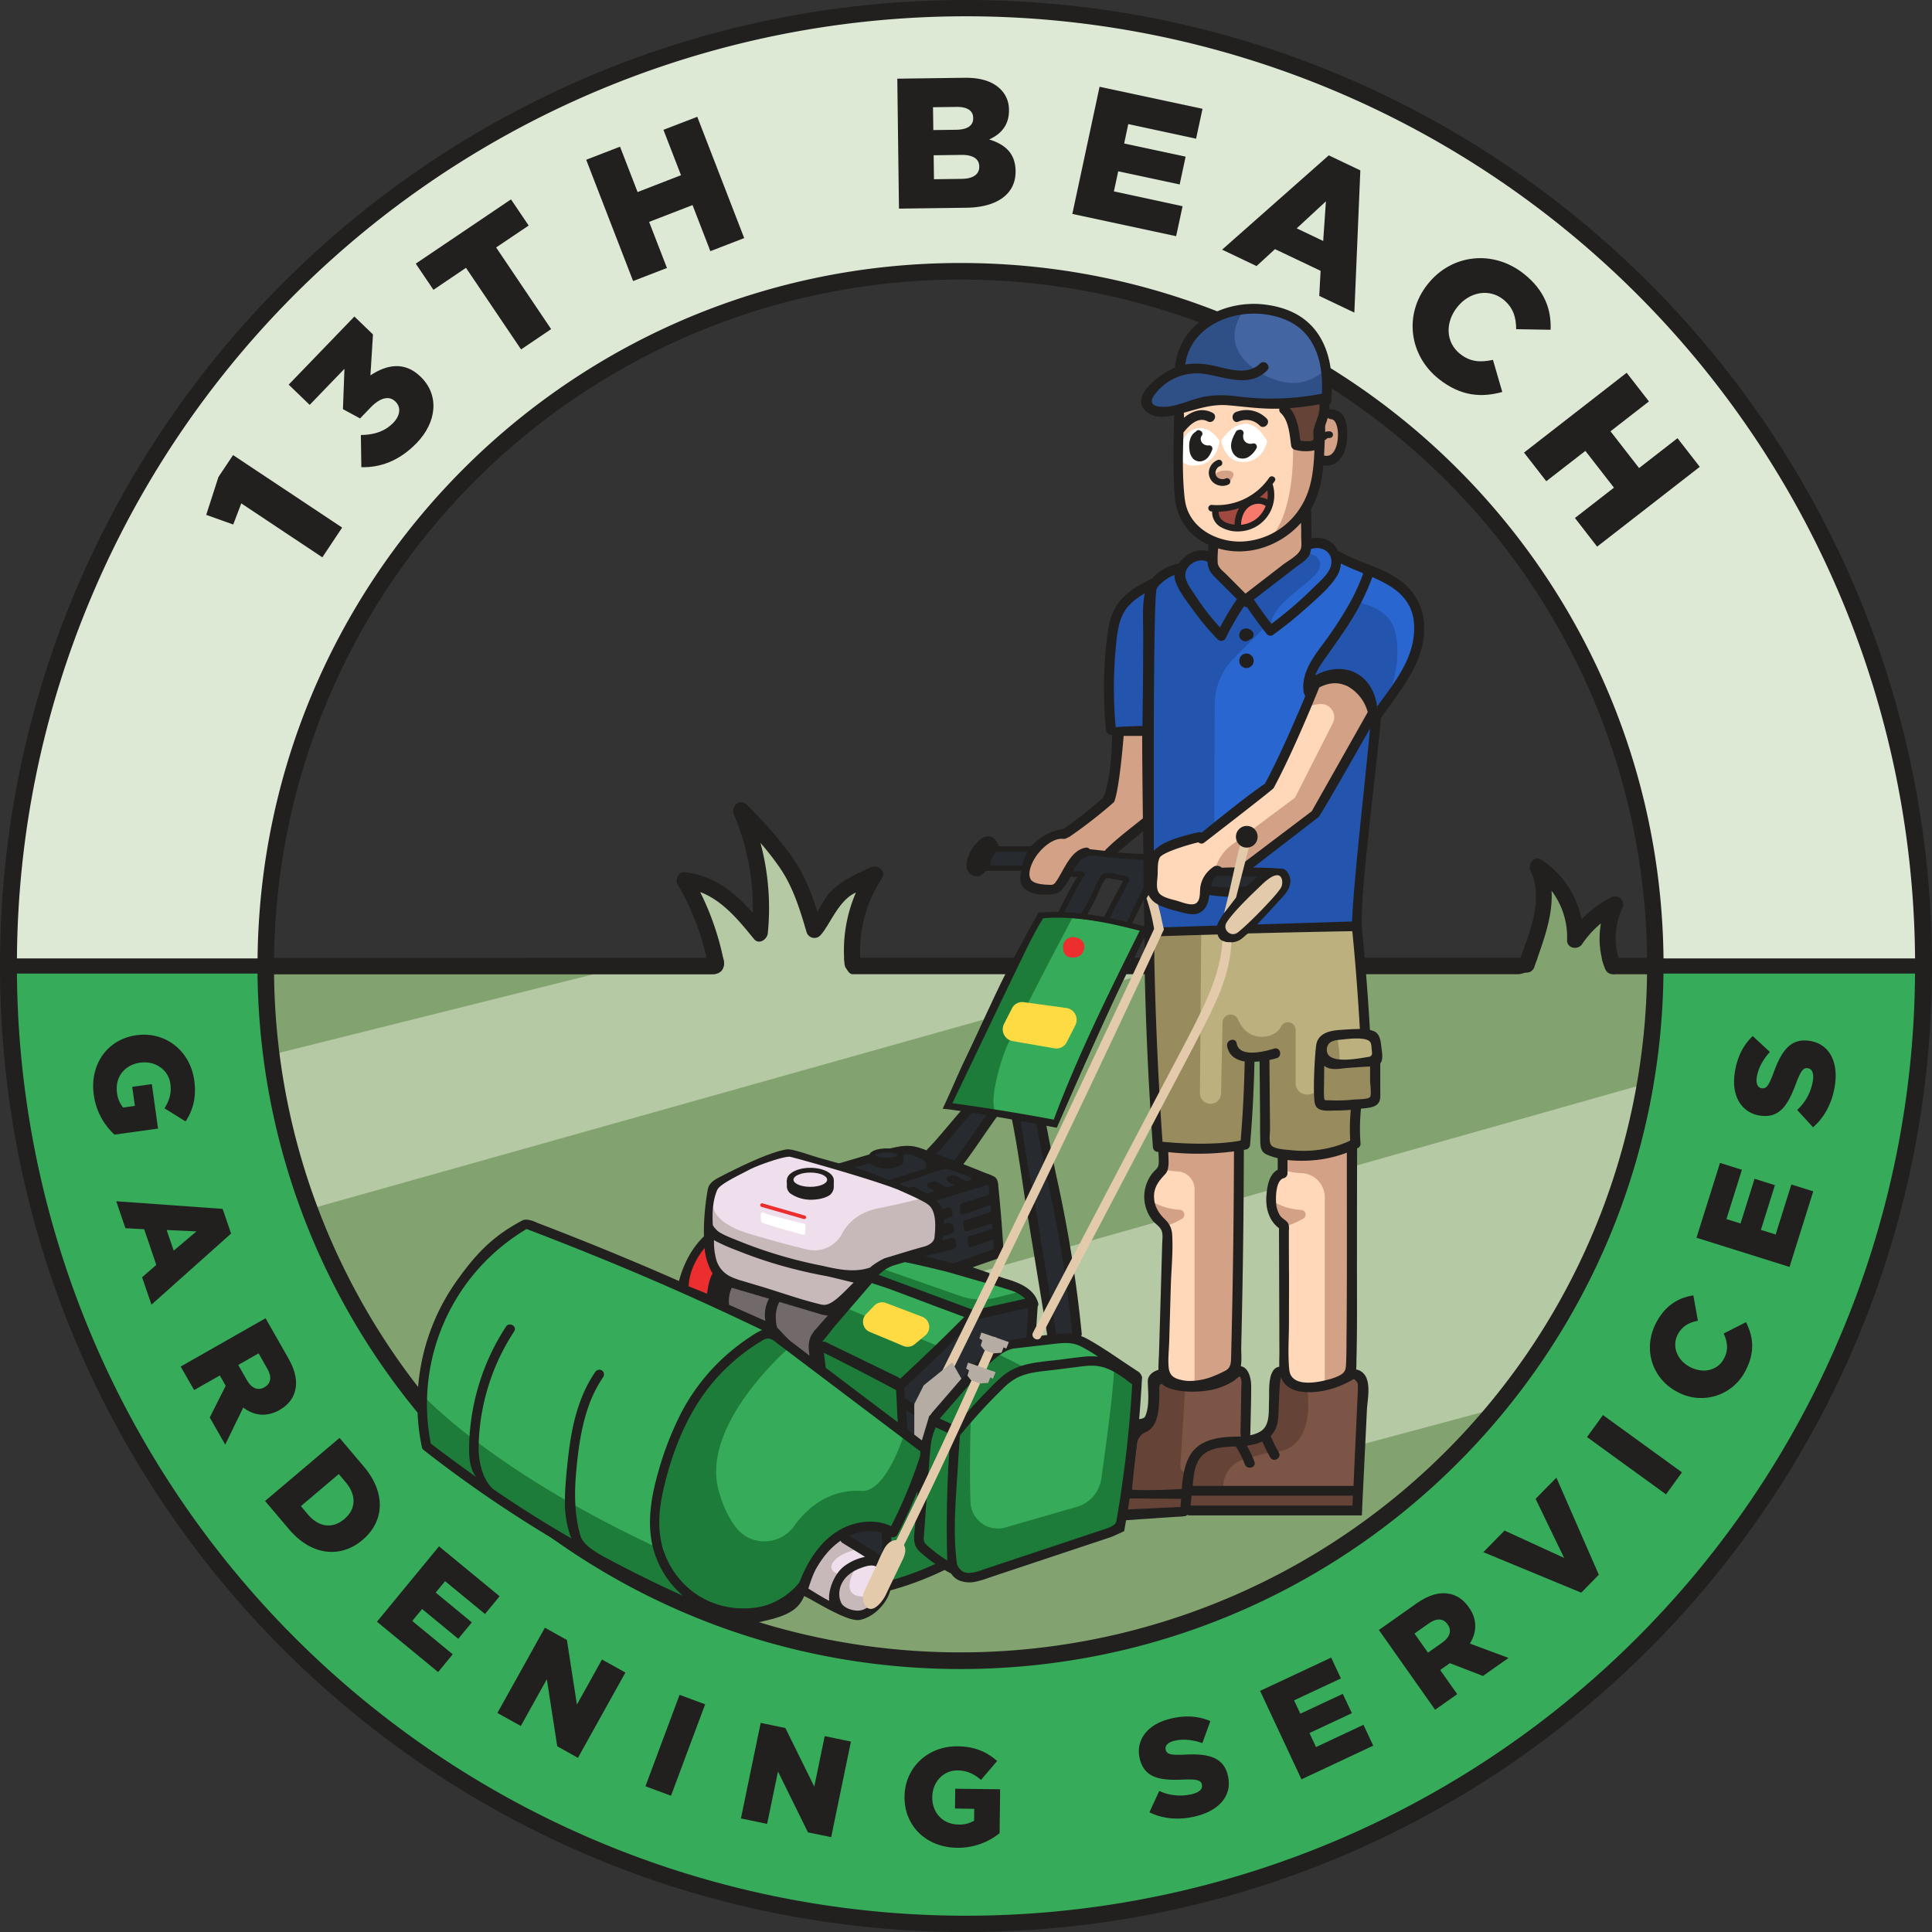<svg id="Layer_1" data-name="Layer 1" xmlns="http://www.w3.org/2000/svg" viewBox="0 0 1058.66 1058.67"><rect x="0" y="0" width="1058.66" height="1058.67" fill="#333333" stroke="none"/><defs><style>.cls-1{fill:#21201f;}.cls-2{fill:#b4c9a4;}.cls-3{fill:none;}.cls-4{fill:#82a36f;}.cls-5{fill:#dde8d5;}.cls-6{fill:#36ab59;}.cls-7{fill:#2a66cf;}.cls-8{fill:#2355ae;}.cls-9{fill:#272b2f;}.cls-10{fill:#654437;}.cls-11{fill:#4366a2;}.cls-12{fill:#ffd7b9;}.cls-13{fill:#9f4940;}.cls-14{fill:#f7796c;}.cls-15{fill:#fff;}.cls-16{fill:#d3a185;}.cls-17{fill:#2f4f87;}.cls-18{fill:#7c5547;}.cls-19{fill:#bdb07f;}.cls-20{fill:#e2caaa;}.cls-21{fill:#988c5f;}.cls-22{fill:#efdfec;}.cls-23{fill:#c7b9b9;}.cls-24{fill:#ed2e2e;}.cls-25{fill:#1d7c3a;}.cls-26{fill:#ffdb43;}.cls-27{fill:#726a6a;}.cls-28{fill:#b5aca3;}</style></defs><title>Logo</title><g id="Layer_2" data-name="Layer 2"><path class="cls-1" d="M529.33,0C237,0,0,237,0,529.33s237,529.34,529.33,529.34,529.33-237,529.33-529.34S821.67,0,529.33,0Zm0,921c-217.06,0-393-176-393-393s176-393,393-393,393,176,393,393S746.39,921,529.33,921Z"/><path class="cls-2" d="M908,526.34A380.09,380.09,0,0,1,810.81,779v0a382.25,382.25,0,0,1-112.49,86.27q-4.65,2.34-9.35,4.56a379.41,379.41,0,0,1-142.43,35.63h-.07q-9.8.5-19.74.51-17,0-33.67-1.47-10.41-.91-20.64-2.37h0a378.35,378.35,0,0,1-57.35-12.77c-2.49-.76-4.95-1.55-7.41-2.35a379,379,0,0,1-93.31-45.63q-14-9.42-27.08-20A382.62,382.62,0,0,1,243.47,780q-5.19-5.75-10.14-11.71A381.09,381.09,0,0,1,180,683.5q-4.83-10.51-9-21.35-4.73-12.24-8.63-24.89-3.13-10.17-5.71-20.58a379.74,379.74,0,0,1-7.48-38.8,384.18,384.18,0,0,1-3.67-51.54Z"/><path class="cls-3" d="M908.08,529.33h-760c0-1.38,0-2.77,0-4.16,2.22-208,171.49-375.85,380-375.85s377.75,167.89,380,375.85C908.07,526.56,908.08,528,908.08,529.33Z"/><path class="cls-4" d="M816.35,772.71h0c-31.63,35.32-75.29,71-118,92.62q-4.65,2.34-9.35,4.56a379.41,379.41,0,0,1-142.43,35.63h-.07q-9.8.5-19.74.51-17,0-33.67-1.47-10.41-.91-20.64-2.37h0c-19.64-2.8-57.33-11.22-75.88-16.89Z"/><path class="cls-4" d="M908,526.34a383.06,383.06,0,0,1-6.24,67.51L243.48,780q-5.19-5.75-10.14-11.71A381.09,381.09,0,0,1,180,683.5q-4.83-10.51-9-21.35L654,526.34Z"/><path class="cls-4" d="M355.33,526.34,149.18,577.88a384.18,384.18,0,0,1-3.67-51.54Z"/><path class="cls-5" d="M146.35,525.18c2.22-208,171.49-375.85,380-375.85s377.75,167.89,380,375.85c0,1.38,0,2.77,0,4.16h145.78c0-1.39,0-2.77,0-4.16C1049.87,238.38,816.67,6.56,529.35,6.56S8.82,238.37,6.59,525.18c0,1.38,0,2.77,0,4.16H146.34C146.32,528,146.33,526.56,146.35,525.18Z"/><path class="cls-6" d="M1052.11,529.33c0,1.39,0,2.77,0,4.16-2.23,286.8-235.43,518.62-522.75,518.62S8.81,820.3,6.58,533.49c0-1.38,0-2.77,0-4.16H146.33c0,1.38,0,2.77,0,4.16,2.22,208,171.49,375.85,380,375.85s377.75-167.89,380-375.85c0-1.38,0-2.77,0-4.16Z"/><path class="cls-1" d="M1056.6,525.18C1054.37,235.88,819.16,2.05,529.34,2.05S4.3,235.89,2.07,525.18h0v8.31h0c2.23,289.3,237.44,523.13,527.27,523.13s525-233.84,527.26-523.13h0v-8.31ZM50.14,326.91a520.06,520.06,0,0,1,999.24,198.27H911.54c-2.22-210.84-173.84-381.07-385.2-381.07s-383,170.23-385.2,381.07H9.29A516.34,516.34,0,0,1,50.14,326.91ZM902.52,529.33c0,1.39,0,2.77,0,4.16A376.29,376.29,0,0,1,179.7,675.76a373.42,373.42,0,0,1-29.53-142.27c0-1.38,0-2.77,0-4.16s0-2.77,0-4.16A376.29,376.29,0,0,1,873,382.9a373.42,373.42,0,0,1,29.53,142.27C902.51,526.56,902.52,527.94,902.52,529.33Zm106,202.43A520.06,520.06,0,0,1,9.28,533.49H141.11C143.33,744.33,315,914.56,526.31,914.56s383-170.23,385.2-381.07h137.84A516,516,0,0,1,1008.52,731.76Z"/><path class="cls-1" d="M74.77,567.25l.15,0c15.44-2.14,29.23,8.28,31.51,24.7,1.29,9.31-.67,16.29-4.73,22.56L90.13,607.3c2.65-4.22,3.94-8.26,3.22-13.48-1.06-7.64-8.31-12.65-16.41-11.53l-.15,0c-8.55,1.19-13.85,8-12.68,16.42a15.07,15.07,0,0,0,3.37,8.17l6.43-.89-1.45-10.44,10.75-1.49,3.38,24.37-23.84,3.31a36.21,36.21,0,0,1-11.37-21.87C49.09,583.39,58.73,569.47,74.77,567.25Z"/><path class="cls-1" d="M122,662.42l4.62,13.52L83,714.9l-5.14-15,7.78-6.78L79,673.56,68.71,673l-5-14.75ZM95.19,685.31l12.46-10.56L91.31,674Z"/><path class="cls-1" d="M145.52,722.35l12.52,22c4.05,7.1,5,13.08,3.58,18-1.11,4.23-3.9,7.67-8.48,10.28l-.13.08c-7.1,4-14,2.95-19.72-1.43l-9.88,20.31-8.47-14.87,8.74-17.38-.08-.13-3.14-5.51-14.08,8L99,748.82Zm-10.13,34.09c2.5,4.38,6.06,5.69,9.44,3.77l.13-.08c3.65-2.08,4-5.79,1.54-10.11l-4.8-8.43-11.15,6.35Z"/><path class="cls-1" d="M186.06,787.92l13.33,15.74c12.35,14.57,11.11,30.14-.66,40.11l-.12.1c-11.77,10-27.78,8.82-40.22-5.87l-13.14-15.51Zm-17.29,42c5.73,6.76,13.26,8.09,19.85,2.51l.12-.1c6.53-5.53,6.51-13.23.79-20l-3.9-4.61L164.88,825.3Z"/><path class="cls-1" d="M240.56,847.34l33.2,27.34-8,9.73-21.88-18-5.15,6.25L258.54,889l-7.43,9-19.82-16.32-5.39,6.55,22.17,18.26-8,9.73-33.5-27.58Z"/><path class="cls-1" d="M298.57,891.92l12.08,6.73,5.47,35.4,13.75-24.7,12.82,7.14-26,46.73-11.35-6.32-5.69-36.75-14.27,25.63-12.82-7.14Z"/><path class="cls-1" d="M372.38,928.7l14,5.2L367.68,984l-14-5.2Z"/><path class="cls-1" d="M416.82,944.09l13.54,2.8L446.19,979l5.72-27.68,14.36,3-10.82,52.37-12.72-2.63L426.3,970.7l-5.94,28.73-14.36-3Z"/><path class="cls-1" d="M495.65,984.52v-.15c.19-15.58,12.56-27.66,29.14-27.46,9.4.11,16,3.1,21.6,8.05l-8.84,10.36c-3.78-3.25-7.58-5.13-12.85-5.2-7.72-.09-13.75,6.33-13.85,14.5v.15c-.1,8.63,5.85,14.89,14.33,15a15.16,15.16,0,0,0,8.58-2.11l.08-6.49L523.3,991l.13-10.85,24.6.3-.29,24.06a36.15,36.15,0,0,1-23.32,8C507.77,1012.32,495.46,1000.71,495.65,984.52Z"/><path class="cls-1" d="M629.85,993.06l5.36-11.68A27.57,27.57,0,0,0,653.63,983c3.83-1,5.53-2.94,4.93-5.15l0-.15c-.58-2.14-2.6-2.85-10-2.56-11.67.5-21-.28-23.89-10.89l0-.15c-2.62-9.58,3.08-18.58,15.46-22,8.77-2.4,16.27-1.91,23.1,1l-4.39,12.05c-5.62-2-11.27-2.39-15.83-1.14-3.46.95-4.76,2.88-4.25,4.73l0,.15c.65,2.36,2.7,2.91,10.29,2.58,12.57-.67,21,1.15,23.63,10.81l0,.15c2.88,10.54-3.73,19.08-16.26,22.5C647.22,997.5,637.74,997,629.85,993.06Z"/><path class="cls-1" d="M690.48,926.54l38.95-18.24,5.34,11.42-25.67,12,3.43,7.33,23.25-10.88,5,10.58-23.25,10.88,3.6,7.68,26-12.18,5.34,11.42L713.15,975Z"/><path class="cls-1" d="M755.57,893.16l20.66-14.58c6.68-4.71,12.53-6.23,17.58-5.3,4.32.69,8,3.13,11.05,7.44l.09.13c4.71,6.68,4.28,13.62.49,19.76l21.17,7.87-14,9.87-18.14-7-.13.09-5.18,3.66,9.34,13.23-12.11,8.55Zm34.9,6.79c4.12-2.91,5.08-6.58,2.83-9.76l-.09-.13c-2.42-3.43-6.15-3.42-10.21-.55l-7.93,5.6,7.4,10.48Z"/><path class="cls-1" d="M812.81,850.53l11.61-11.84,32.67,15-15.65-32.38,11.4-11.62,23.25,53.21-9.63,9.82Z"/><path class="cls-1" d="M869.62,787.46l8.74-12.06,43.29,31.39-8.74,12.06Z"/><path class="cls-1" d="M919.23,762.77l-.13-.07c-13.81-7.21-19.1-23.5-11.6-37.86,5.06-9.68,12.37-13.79,20.39-15l2.49,13.88c-4.8.94-8.59,2.92-11,7.46-3.46,6.64-.28,14.24,6.62,17.85l.14.07c7.11,3.71,15.1,1.94,18.57-4.7,2.58-4.94,1.8-9.06-.17-13.7l12.21-6.21c3.83,7.69,5.22,16.08-.26,26.58A27.19,27.19,0,0,1,919.23,762.77Z"/><path class="cls-1" d="M929.62,678.23l12.88-41,12,3.77-8.48,27,7.73,2.42,7.68-24.5,11.15,3.5-7.68,24.5,8.09,2.54,8.6-27.41,12,3.77-13,41.41Z"/><path class="cls-1" d="M993.46,617.69l-8.68-9.48a27.51,27.51,0,0,0,8.65-16.34c.53-3.94-.55-6.24-2.83-6.54l-.15,0c-2.2-.29-3.64,1.29-6.27,8.26-4.08,10.94-8.42,19.22-19.33,17.77l-.15,0c-9.84-1.31-15.92-10.06-14.22-22.78,1.2-9,4.57-15.73,9.95-20.87l9.39,8.73c-4.05,4.39-6.58,9.45-7.21,14.14-.47,3.56.81,5.5,2.7,5.75l.15,0c2.42.32,3.73-1.35,6.37-8.47C976.11,576,981.06,569,991,570.28l.15,0c10.83,1.45,16.12,10.86,14.4,23.73C1004.31,603.41,1000.16,612,993.46,617.69Z"/><polygon class="cls-2" points="392.82 524.79 378.1 480.67 396.7 486.71 415.75 506.27 417.01 484.41 410.7 446.13 436.14 475.08 446.24 503.19 459.7 485.46 479.04 478.5 467.9 504.86 469.16 524.79 464.91 527.97 393.58 527.69 392.82 524.79"/><path class="cls-4" d="M833.59,525.62l22.08,5.19L882.38,526V496.6L865.14,508,855.68,485l-8.62-8S850.63,510.48,833.59,525.62Z"/><path class="cls-1" d="M132.21,275.83l-4.41,11.59L113,282.12l6.71-20.76,8-12,59.77,39.73-10.84,16.3Z"/><path class="cls-1" d="M198,256l-.26-17.62c7.29-.08,13.19-2,17.74-6.67,3.91-4.06,4.35-8.62,1.2-11.66l-.15-.14c-3.3-3.18-8.19-2.06-13.39,3.32l-5.83,6.05-9.39-5.07.83-22.12-19.06,19.77-11.5-11.09,36-37.33,10.19,9.82-1.4,22.42c8.73-5.82,18.59-7.84,27.31.57l.15.14c10.41,10,9,24.87-2.13,36.38C218.64,252.7,208.3,256.25,198,256Z"/><path class="cls-1" d="M255.34,146.76l-17.83,12.05-9.69-14.34L280,109.25l9.69,14.34-17.83,12L302,180.34l-16.47,11.13Z"/><path class="cls-1" d="M321.21,87.54l18.54-7.17,9.62,24.87L373.16,96l-9.62-24.87L382.08,64l25.71,66.46-18.54,7.17-9.77-25.25-23.79,9.21,9.77,25.25L346.92,154Z"/><path class="cls-1" d="M491.68,43.11l36.78-.49c9-.12,15.4,2,19.65,6.15a15.54,15.54,0,0,1,4.76,11.44v.2c.11,8.24-4.54,13.19-10.85,16,8.75,2.73,14.34,7.55,14.47,17.22v.2c.16,12.21-9.78,19.78-26.89,20l-37,.49Zm32.24,28c6-.08,9.4-2.16,9.34-6.33v-.2c0-3.87-3.16-6.07-9.1-6l-12.91.17.17,12.52ZM527.15,98c6-.08,9.5-2.47,9.44-6.64v-.2c-.05-3.87-3.16-6.37-9.82-6.28l-15.16.2.17,13.13Z"/><path class="cls-1" d="M602.52,47.55l56.41,12.07L655.41,76l-37.17-8L616,78.63l33.67,7.21-3.26,15.23-33.67-7.2-2.37,11L648,113l-3.52,16.42L587.6,117.22Z"/><path class="cls-1" d="M728.11,85.13l17.3,8.24-3.28,77.93-19.24-9.16.75-13.74-25-11.89-10.1,9.29-18.87-9Zm-3.05,46.92,1.49-21.73-16,14.81Z"/><path class="cls-1" d="M782.31,155.73l.13-.16c12.93-16.25,35.67-19,52.67-5.45,11.47,9.13,15,19.77,14.56,30.58l-18.87-.32c0-6.54-1.7-12-7.07-16.29-7.86-6.25-18.65-4.05-25.12,4.08l-.13.16c-6.66,8.36-6.32,19.3,1.54,25.55,5.85,4.66,11.46,4.69,18.06,3.31l5.11,17.6c-11.06,3-22.44,2.69-34.87-7.2C772.27,194.83,769.06,172.37,782.31,155.73Z"/><path class="cls-1" d="M891.35,204.26l12.2,15.7-21.06,16.37,15.66,20.15,21.06-16.37,12.2,15.7-56.25,43.73L863,283.84l21.38-16.62-15.66-20.15L847.3,263.69,835.1,248Z"/><path class="cls-1" d="M396.28,524.89c1.91,7.79-3.33,8.83-5.36,9H146.78a4.35,4.35,0,0,1-4.35-4.35v-.25a4.35,4.35,0,0,1,4.35-4.35Z"/><path class="cls-1" d="M831.93,533.83l0,0H466.85c-3.93-1-4.28-9-4.28-9H842.5C839.5,533.72,832.26,533.83,831.93,533.83Z"/><path class="cls-1" d="M911,529.25v.25a4.35,4.35,0,0,1-4.35,4.35H884.76a1.25,1.25,0,0,0-.24-.05c-5.86-.82-6.78-8.9-6.78-8.9h28.94A4.34,4.34,0,0,1,911,529.25Z"/><path class="cls-1" d="M477.19,475.25c-7.2,3.18-14.37,6.53-20.36,11.74-4.14,3.61-6.32,8.33-8.9,12.79-3.14-10-6.86-19.83-12.8-28.55-7.48-11-16.58-21-26-30.32-3.83-3.79-8.83,1-7,5.37a130.18,130.18,0,0,1,10.36,53.87c-10-11.2-21.48-20.6-37.33-22.18-3.45-.34-5.38,4-3.82,6.66a142.61,142.61,0,0,1,16.79,44.73c1.09,5.59,9.63,3.22,8.54-2.35a149.43,149.43,0,0,0-13-38.19c12.29,4.58,21.33,15.7,29.49,25.73,2.69,3.31,7.22.24,7.56-3.13a138.27,138.27,0,0,0-4-49.53,151.33,151.33,0,0,1,10.74,13.82c7.23,10.62,10.91,22.82,14.49,35a4.47,4.47,0,0,0,7.4,2c5.2-5.31,10-19.5,19.66-23.63a79.91,79.91,0,0,0-6.23,39.18c.52,5.63,9.38,5.68,8.86,0a72.44,72.44,0,0,1,11.58-46.92C485.92,477.22,480.86,473.63,477.19,475.25Z"/><path class="cls-1" d="M882.88,491.73a60.57,60.57,0,0,0-16.26,12,50.9,50.9,0,0,0-21.87-32.58c-4-2.69-7.76,2.4-6.06,6.06,7.61,16.33-1.08,34.69-6.5,50.36-1.87,5.4,6.69,7.72,8.54,2.35,4.72-13.63,10.32-27.72,9.46-41.82a42,42,0,0,1,8.5,27c-.15,4.63,5.94,5.71,8.25,2.24A52.15,52.15,0,0,1,877.25,506a46.76,46.76,0,0,0,2.28,24.86c2,5.29,10.55,3,8.54-2.35-3.82-10.18-3.77-20.75.84-30.68C890.79,493.79,887,489.63,882.88,491.73Z"/></g><g id="Layer_8" data-name="Layer 8"><path class="cls-1" d="M623,777.61s6.7.95,6.85-6.83,3.58,4,3.58,4l.41,8.67-1.44,4.39-12.56.83Z"/><path class="cls-1" d="M647.59,815.87l-4.44-8.06-1.33-27.26s-3.5-6.06-6.55-4.47c-.6,6.31-12.7,7.14-12.7,7.14L619,813l-1.47.3-2.29,19.85,34.15-2.37,1.36-2Z"/><path class="cls-7" d="M627.33,457.85V400h-18s-5.62-41.15,3-61.83A41.65,41.65,0,0,1,632,318.89l9-6.27,4.42-.77,5-3.11,3.41-2.86h9.79v4.58L683,329.14l26.74-20.39,6-5.71,1.41-4.22h10.24s2.61,4.62,3,5.42,27.71,12,27.71,12l11.45,9.2s8.63,6.13,7.23,21.2S754.47,391,754.47,391l-3.83,34.14L741.42,509l-111.24,2.72V485.13l79.51-27.25,40.95-65.06L748,380.17l-8.63-8.63-14.86-1.41-29.39,61.33-28.11,21.42Z"/><path class="cls-8" d="M693,343.78l-16.77,16.75a36.1,36.1,0,0,0-10.59,25.54l-.26,67.62,29.75-22.26,27.1-54.09-3.58-4.23s.62-7.76,9.46-19.41A170.26,170.26,0,0,0,743,330s18.47,1.87,21.69,16.73S762.64,376,762.64,376l-8.39,15.56L741.42,508.94s-58.06-3.7-111.24,2.72c-1-8.84-2.86-111.67-2.86-111.67l-17,1-1.49-8.43s-4.12-41.9,1.49-52.88,21.14-19.41,21.14-19.41,8.69-7.82,13.94-8.38,10-10.09,16.81-8c2.09,6.16,9.14,14.06,9.14,14.06L683,329.14,715.72,303s9.18.8,7.38,8.13-25.87,18.61-26.44,30.69C693.68,345.1,693,343.78,693,343.78Z"/><polygon class="cls-9" points="524.55 638.19 544.85 610.91 530.31 606.83 507.46 632.41 493.68 628.78 448.87 641.67 501.68 660.85 510.29 672.85 513.09 682.33 501.52 688.85 525.22 694.41 548.2 683.81 543.04 646.41 524.55 638.19"/><path class="cls-9" d="M569.69,614.52l-13.64-2.63c8,28.22,20.36,121.92,20.36,121.92l13.35-1.19-8.44-67.33Z"/><path class="cls-9" d="M593.61,468.37c-3,2-9.07,11.44-9.07,11.44l7.89,0L567,526.17l10.29,3.06,26.89-47.33,4.07-1.54,9.19,2.61-26,46,16,.27,21.64-45.88,2.21-13.91S596.65,466.33,593.61,468.37Z"/><path class="cls-9" d="M667.09,477c-4.44,1.11-6.44,9.89-6.44,9.89l21.6,1.39,13.65-10.11A139.47,139.47,0,0,0,667.09,477Z"/><path class="cls-9" d="M560.79,475.07l3.93-9.78H544c-2.81,3.31-4.81,9.85-4.81,9.85l14.15.89Z"/><path class="cls-6" d="M288.65,670l86.22,36.69,16.36-9s-1.24,5.69,2.46,9,59.6,19.2,59.6,19.2l25.91-28.66,20-8.56s58.71,16.8,64.25,21,3.36,12.22,3.36,12.22l-2,12.44,21.33-1,22.44,10.92,14,12.4s-3.26,57.65-9.63,80.61c-22.67,11.11-82.81,27.41-82.81,27.41l-6.92-3.41-3.45-3.5-16-11.12,2-36.26-4.59,4.81-11.41,22.89s-22.15-5.85-33.48,5.19-18.59,29.85-18.59,29.85L424.07,883l-13.63,3.33-19.19-3.56-19.19-5S263.85,821.66,233.92,793C229.31,740.33,242.65,694.55,288.65,670Z"/><path class="cls-10" d="M637,753.31l10.34,5.82h8.53l16.06-4.86,8-3.64s3.23,6.12,3.23,6.94-.94,31.62-.94,31.62,13.25-3.48,14.46-9.24,0-23.27,0-23.27l5.62-5.24s3.48,3.63,3.48,3.89a54.19,54.19,0,0,0,4,3.81s24,1.27,30-6.09c5.76.54,6.29,3.64,6.29,3.64l1.07,7.74-3.88,63.45H650.64l-3.43-8.73-29.08-1,3.55-36L631.76,779l.58-20.18Z"/><path class="cls-11" d="M627.33,219.15s6.52-13.12,20.87-16.94c-.51-4.82,3.31-27.11,27.2-31.73s46.06,5.9,50.13,26.92,0,21.74,0,21.74l-21,2.4-19.39-2.4-23,.92-20.22,4.59S628.45,229.26,627.33,219.15Z"/><path class="cls-10" d="M703.66,222.94l21.88-3.79-1.9,14.79-1.23,6.76-.54,1.08-7.27,2.05h-4.91S704.19,223.78,703.66,222.94Z"/><path class="cls-12" d="M645.55,224.67a77.1,77.1,0,0,1,27.31-5.51,196.91,196.91,0,0,1,28.78,2.4l6.68,6.44L711,242.86s5.35,1.61,6,1.41,4.28-.74,4.28-.74l2.41-1.07-.13-10.78,3.88-6.36,4.42,2.41,3.88,6.22,1.2,7.84-2.14,7.09s-2.14,2.51-3.21,2.86-5.51.81-6.1,1-1.11,1.31-1.11,1.31-2.83,7.5-2.83,8-1.33,7.1-1.33,7.1l-6,11.65-.4,3.88,2.14,9-1.61,8-14.19,13-16.74,13-19.08-17.67,1-12.72s-14.78-8.29-17.16-15.59-3.45-19.08-3.45-19.08Z"/><path class="cls-13" d="M665.77,279.93l14.3-3.94,7-4.86,7.59-6.06,1.23,7.43L692.46,283,683,289.16h-7.15l-5.89-2.69S665,283.08,665.77,279.93Z"/><polygon class="cls-14" points="677.83 289.17 679.63 280.07 683.17 276.11 687.86 274.51 692.88 274.71 695.62 277.12 689.13 284.95 680.21 289.44 677.83 289.17"/><polygon class="cls-12" points="636.99 629.69 679.95 627.74 677.62 750.03 663.16 757.58 649.5 760.28 640.07 755.33 638.06 752.75 638.86 673.73 631.43 662.28 630.19 652.24 633.41 645.01 636.99 642.01 636.99 629.69"/><path class="cls-12" d="M702.92,633.17v7.62l-6.23,9.77v12.12l4.37,8,1.85,4.19,1.2,76.16s2.21,9.83,17.67,7.83,19.08-8.63,19.08-8.63l.82-122.62S733.64,634.39,702.92,633.17Z"/><path class="cls-15" d="M646.22,245.66s2.41-9.64,9.77-11,12.26,6.9,12.26,6.9-.85,12.28-12.43,13.49S646.22,245.66,646.22,245.66Z"/><path class="cls-15" d="M669.15,241.48s5-8.35,12.47-9.26,12.67,9.45,12.67,9.45-1.71,11.62-13.45,11.51C671.05,253.1,669.15,241.48,669.15,241.48Z"/><path class="cls-16" d="M664.9,261s1.61-3.7,8-3.09.56,6.36.56,6.36S666.72,266.1,664.9,261Z"/><path class="cls-1" d="M694.06,229.32a15.56,15.56,0,0,0-16.86-3.52c-3.18,1.32-1.78,6.57,1.44,5.23a10.28,10.28,0,0,1,11.58,2.12C692.7,235.62,696.53,231.79,694.06,229.32Z"/><path class="cls-1" d="M686.12,345.85a4.38,4.38,0,0,0-4.16-1.43,3.79,3.79,0,0,0-2.93,3.49,3.38,3.38,0,0,0,2.61,3.39,3.34,3.34,0,0,0,3.21-.91,2.46,2.46,0,0,0,1.27-.7A2.78,2.78,0,0,0,686.12,345.85Z"/><path class="cls-1" d="M685.06,358.7a3.92,3.92,0,0,0-5.34,1.2,4.13,4.13,0,0,0,.46,5,2.17,2.17,0,0,0,.8.57,4.52,4.52,0,0,0,.79.41,4.07,4.07,0,0,0,4.72-1.84A4,4,0,0,0,685.06,358.7Z"/><path class="cls-1" d="M695.41,261.83a34.47,34.47,0,0,1-31.5,14.82,1.81,1.81,0,0,0-1.81,1.81,1.86,1.86,0,0,0,1.81,1.81l.3,0a9.34,9.34,0,0,0,4.32,8.3,18.5,18.5,0,0,0,11.21,2.58A19.87,19.87,0,0,0,697,278.28a20.25,20.25,0,0,0,.53-12.41,1.86,1.86,0,0,0-.25-.53c.42-.55.82-1.11,1.21-1.68C699.82,261.71,696.69,259.9,695.41,261.83Zm-18.92,25.38a1.42,1.42,0,0,0,0,.29,16.59,16.59,0,0,1-3.63-.81,8,8,0,0,1-4.18-2.83,5.48,5.48,0,0,1-.87-3.46,36.8,36.8,0,0,0,11.21-2A17.68,17.68,0,0,0,676.49,287.21Zm13.21-4a16.31,16.31,0,0,1-9.63,4.35,2.68,2.68,0,0,0,0-.3c.11-3.63,1.54-7.64,4.67-9.74,2.54-1.71,6.24-2.1,8.79-.25A16.45,16.45,0,0,1,689.7,283.16Zm4.79-9.55a10.88,10.88,0,0,0-4.25-1.17,37.73,37.73,0,0,0,4.22-3.78A16.43,16.43,0,0,1,694.49,273.61Z"/><path class="cls-1" d="M673.88,262.9a1.86,1.86,0,0,0-2.47-.65l-.16.08h0c-.17.05-.33.11-.5.15l-.25.06c-.2,0-.17,0,.1,0a2.24,2.24,0,0,1-.52,0h-.52l-.17,0a7.17,7.17,0,0,1-1-.27l-.11,0-.07,0-.46-.25-.33-.21-.08-.06-.07-.05c-.12-.12-.26-.23-.38-.36l-.23-.28c-.13-.19-.24-.38-.35-.58,0,0-.12-.28-.14-.35s-.08-.34-.12-.51h0a1,1,0,0,1,0-.17c0-.18,0-.35,0-.53a2.11,2.11,0,0,1,0-.26c0-.2,0-.18,0,.09a1.34,1.34,0,0,1,.07-.39,4.84,4.84,0,0,1,.14-.51s.09-.22.12-.31a6.35,6.35,0,0,1,.44-.81l.12-.17c.12-.13.23-.26.35-.38l.27-.24c-.07.07.22-.17.29-.21l.46-.26,0,0,.15,0a1.8,1.8,0,0,0-1-3.48,7.72,7.72,0,0,0-5.1,7.29A7.25,7.25,0,0,0,668,266a7.49,7.49,0,0,0,5.26-.56A1.86,1.86,0,0,0,673.88,262.9Z"/><path class="cls-1" d="M664.12,244.94a1.78,1.78,0,0,0-1.56-.9,5.23,5.23,0,0,1-1.31,0l-.44-.1a4.22,4.22,0,0,1-.6-.2l-.33-.17-.34-.2c-.18-.13-.21-.15-.11-.06a5.59,5.59,0,0,1-.81-.8,3.79,3.79,0,0,1-.68-2.4l.33-1.1a1.79,1.79,0,0,0,.56-1.81,1.86,1.86,0,0,0-1-1.13,1.75,1.75,0,0,0-2.55.45c-3.3,1.92-4,6.32-3.5,9.93a8.1,8.1,0,0,0,2.09,5,5.2,5.2,0,0,0,6,.75c2.19-1,3.33-3.3,4.23-5.42A1.92,1.92,0,0,0,664.12,244.94Z"/><path class="cls-1" d="M686.51,243c-.23.07-.46.13-.7.18h0l-.36,0c-.21,0-.42,0-.63,0,0,0-.44-.07-.49-.09q-.35-.09-.69-.21l-.07,0-.32-.16a6.53,6.53,0,0,1-.56-.35s-.33-.3-.37-.33-.31-.37-.33-.37a6.53,6.53,0,0,1-.35-.56c-.06-.1-.11-.21-.16-.31a.34.34,0,0,1,0-.08q-.12-.34-.21-.69c0-.12-.05-.23-.07-.35a.15.15,0,0,0,0-.06,5.77,5.77,0,0,1,0-.72c0-.11,0-.22,0-.34s0,0,0-.08c0-.24.11-.47.18-.7A1.83,1.83,0,0,0,680,235.5a1.75,1.75,0,0,0-1.2.1,1.79,1.79,0,0,0-1.51.88c-1.76,3.13-3.61,6.84-2.22,10.47a6.64,6.64,0,0,0,3.14,3.74,6.39,6.39,0,0,0,5.86-.27,12.51,12.51,0,0,0,4.43-4.81A1.81,1.81,0,0,0,686.51,243Z"/><path class="cls-1" d="M680.59,311.71s0,0,0,.05l0,.1a1.21,1.21,0,0,0,0-.2h0Z"/><path class="cls-1" d="M682.12,313.3l-.19-.06s0,0-.14,0l0,0h0a.3.3,0,0,0-.11-.06l-.24-.14-.05,0-.17-.16-.12-.12v0l0,0,0,0a.23.23,0,0,1-.05-.07,0,0,0,0,0,0,0s0,0,0,0h0l-.11-.16s0-.1-.07-.14-.06-.19-.09-.29,0,0,0,0,0,0,0-.09v-.05s0,0,0-.05a3.2,3.2,0,0,1,0-.44c0-.06,0-.13,0-.13a3.38,3.38,0,0,1,.13-.42c0-.05,0-.08,0-.09a2.07,2.07,0,0,1,.22-.35.86.86,0,0,1,.13-.14c0-.06.12-.12.17-.17l0,0a1.93,1.93,0,0,0,.74-1,1.88,1.88,0,0,0-.18-1.39,1.83,1.83,0,0,0-2.48-.65,6,6,0,0,0-2.1,2.69,5.44,5.44,0,0,0-.24,3.09,5.59,5.59,0,0,0,4.06,4.17,1.83,1.83,0,0,0,2.23-1.26A1.79,1.79,0,0,0,682.12,313.3Z"/><path class="cls-1" d="M681,312.62c-.07-.13-.11-.18-.11-.16l.09.15Z"/><path class="cls-1" d="M681.93,313.24a.57.57,0,0,0-.2-.06h0A.61.61,0,0,1,681.93,313.24Z"/><path class="cls-17" d="M682.84,168.48s-17.87,19.28,6.43,34.94,38.08-2.21,38.08-2.21l-1.81,17.94-21,2.4-22.09-2.06-20-.33-27.35,7.56-5.42-3.21-1.2-5.42,11.65-11.45,7-3.21s1.81-16.27,8.43-21.69S682.84,168.48,682.84,168.48Z"/><path class="cls-16" d="M666.65,296.73s21.45,4.49,33.7-4.35a2,2,0,0,0-1.41-1.16s10.24-13,9.57-47.38l11.65-.32,5.09-16H732l3.83,8.21a76.59,76.59,0,0,0-1.54,8.11c0,1.55-2.29,5.95-2.29,5.95s-7.7,1.86-7.63,2-1.11-2.36-1.11,0-2.83,10.39-2.83,10.39-1.31,1.14-4.07,12.38-2,13.45-2,15.86.2,11.45.2,11.45l-6.07,6.92-28.69,20.19L662.5,310.46Z"/><path class="cls-16" d="M635.83,640.47a47.94,47.94,0,0,0,9.57,1.42,9.79,9.79,0,0,1,9.17,9.74V759.14l20.73-8.5,3.48-122.89-41.35,1.33Z"/><path class="cls-16" d="M701.76,640.79a45.91,45.91,0,0,0,11.66,2.06,13.23,13.23,0,0,1,12.51,13.2V758.87l12.71-5.82V627.62s-15.19,4.54-22.22,4.94-14.66.61-14.66.61Z"/><path class="cls-16" d="M697.82,658.44A33.35,33.35,0,0,0,713,663a2.55,2.55,0,0,1,1.28,4.68,44.64,44.64,0,0,1-10.47,4.47l-7.17-6.85Z"/><path class="cls-16" d="M630.92,658.22a34.31,34.31,0,0,0,15.52,4.69,2.68,2.68,0,0,1,1.34,4.91,46.29,46.29,0,0,1-10.7,4.54l-7.41-7.07Z"/><path class="cls-18" d="M716.27,761.18S722.19,794,698,795.72c-3.16,0-8.85,1.88-16.12,3.88a15.65,15.65,0,0,0-11.5,16.47,1.09,1.09,0,0,1,0,.12h73.68l1.53-60.32-3.21-2.41Z"/><path class="cls-18" d="M649.5,760.28l-2.73,43a3.39,3.39,0,0,0,4.13,3.52h0s7-15.8,12.55-16.23,17.67-2.24,17.67-2.24l1.51-34.84L679,751.25S670.49,758.77,649.5,760.28Z"/><path class="cls-16" d="M630.36,448.36c-.05,1.94-.12,3.89-.17,5.83v-5.78Z"/><path class="cls-16" d="M613,401.31,627.33,400l1,50-20.89,18.09-1-1.9-7.49,1.9-5.27.24-12.09,15.25-5.76,4.2-12.53-4s-6.37-3,0-12.41,11.23-12.85,11.23-12.85L582,457l25.47-18.47Z"/><path class="cls-19" d="M630.19,511.67s82.59-8,111.24-2.72c7.23,12.23,6.62,57.21,6.62,57.21l6.23,2.93,1.61,9.66-2.41,4V603L743,605.53l-1.34,22.1s-22.88,11-48.66,2.07c-.07-18.55,0-49.35,0-49.35l-8.37-1.59-2.95,48.87-28.65,2.07-18.21-3.82Z"/><path class="cls-20" d="M675.09,499.33s15.57-20.89,20.81-20.83a12.33,12.33,0,0,1,8.07,2.79l1.28,4.65s-7.72,6.5-9.06,7.83-14.11,14.89-14.11,14.89l-6.89,5.47L670.3,511l.56-3.85Z"/><path class="cls-21" d="M658.24,509.34,657.52,599a5.79,5.79,0,0,0,5.79,5.84h0a5.79,5.79,0,0,0,5.79-5.67l.8-38.92a4.42,4.42,0,0,1,4.29-4.32h0a4.38,4.38,0,0,1,4.16,2.66c1.59,3.74,5.51,9.93,13.86,9.5,5.94-.38,8.64-3.42,9.83-5.65a4.26,4.26,0,0,1,3.85-2.3h0a4.16,4.16,0,0,1,4.05,4.17v29.25a6.22,6.22,0,0,0,7.5,6.08l3.92-.83,2.11-19.14,2-10.59,7.12-1.19a62.34,62.34,0,0,1,1.47,13.74c1.34,1,18.88,0,18.88,0L753.5,603l-9,2.1-2.28,22-20.87,5-22.79.45-3.75-3.48-.27-50.47-10,1.73-3.67,46.74-45.65.67-5-115.27Z"/><path class="cls-12" d="M633.86,468.13l-2.51,6.47v15.52l18.16,8.38h6.58l5.35-13.6,4.77-5.75,7.89.3L723,444.63l24.79-55-5.09-6.16-9.77.54L723,379.36l-10.2,16.87L695.45,430.5l-35.34,27.31S639.75,462.39,633.86,468.13Z"/><path class="cls-16" d="M665.42,478.15h0a24.51,24.51,0,0,1,9.41-15.08l34.8-26,20.72-40.85a7.18,7.18,0,0,0-6.69-10.42,23.38,23.38,0,0,0-6.84,1.35c.19-10,5.4-10.87,5.4-10.87s8.93-6.44,18.13-.84c7.71,4.7,9.48,14.36,9.48,14.36L721,446.13l-47,33.7Z"/><path class="cls-1" d="M757,574.26c-.45-3.56-.62-7.92-4.5-9.35a13.51,13.51,0,0,0-1.84-.54q-1.53-27-4.22-53.94c-1.74-17.69,6.68-78.06,10.14-115.64a2.55,2.55,0,0,0-.1-1c11.14-16.14,25.72-32.22,23.71-53.1a31.39,31.39,0,0,0-13.64-23.14c-9.6-6.8-21.48-9.14-31.65-14.88a2.54,2.54,0,0,0-1.44-.35,12.75,12.75,0,0,0-14.78-7.28c0-2.24-.16-11.24-.26-16.15,0-.05.06-.09.09-.15,4.31-7.51,5.92-15.53,6.66-23.76C733,256.28,737.31,249,738,242s.51-17.29-8.63-17.72a2.66,2.66,0,0,0-.92.13,15.24,15.24,0,0,0-.07-2.69h0a2.71,2.71,0,0,0,1.12-2c1-12.43,0-25.64-7-36.35-6.74-10.26-17.39-15-29.29-16.47-22.6-2.83-47.39,10.08-49.35,34.51-8,3.39-26,16.22-15.21,24.51,4.15,3.2,9.74,2.72,14.74,1.64-.38,14.57-.7,29.32.27,43.87.76,11.5,6.52,20.89,16.86,26.27.59.3,1.18.58,1.77.86a3.2,3.2,0,0,0-.11.72c0,.92-.11,1.84-.18,2.76a13.08,13.08,0,0,0-11.69,2.34,20.75,20.75,0,0,0-4.3,4.37l-.15,0c-.64.13-1.25.3-1.86.47l-.06,0c-.46.13-.91.28-1.36.43a24.63,24.63,0,0,0-10.15,6.16c-.45.44-.88.88-1.3,1.34a3.08,3.08,0,0,0-.74.25c-5.92,3.1-12.07,6.38-16.46,11.57s-6.17,11.81-7.09,18.51a227.55,227.55,0,0,0-.79,52.62,2.89,2.89,0,0,0,3.34,2.55h0c-.32,25.7-4.85,34.34-4.87,34.41a220.3,220.3,0,0,1-21.17,16.76,2.73,2.73,0,0,0-.45.36l-.21.05a29.46,29.46,0,0,0-17.06,8.87c-.1.11-.19.23-.29.36h0l-.05.08-.14.18H547.35c-1-2.37-2.29-4.83-5-5.38-2.88-.58-5.43,1.68-7.25,3.63a21.6,21.6,0,0,0-4.27,6.79c-1,2.54-1.88,5.76-.58,8.33a1.47,1.47,0,0,0,.31.41,5,5,0,0,0,4.08,2.69c2.28.2,4.31-1.26,5.59-3h19.22a29,29,0,0,0-.23,6.35c0,.11.06.22.1.32,2.74,7,13.85,7.13,19.62,5.66,2.21-.57,4.87-4.19,6.8-7.43.33-.66.68-1.32,1-2a1.46,1.46,0,0,0,1,.42h2.55a224.56,224.56,0,0,0-10.8,20.26c-.81,1.74,1.77,3.26,2.59,1.51a225.13,225.13,0,0,1,12.12-22.48,1.48,1.48,0,0,0-1.37-2.22,1.55,1.55,0,0,0-.43-.07h-4.3l0,0a.59.59,0,0,1,0-.08,25.26,25.26,0,0,1,2.73-4.56v0c3.14-4.48,8.9-4,8.9-4l4.14.54a1.35,1.35,0,0,0,.47.12l1.7.16,1.38.18.08,0q9.46.87,19,1.24l0,1.42.09,7.42.08,6.34-9.37,19.21c-.84,1.73,1.74,3.25,2.59,1.51l6.87-14.07,0,2.65L627,505c.11,9.15.21,17.09.29,22.79h-.11c0,.46,0,.93,0,1.39h0q1,49.79,4.57,99.41a2.81,2.81,0,0,0,3.05,2.61c0,2.27.52,6.39-.26,8.07-.63,1.36-2.08,2.32-3,3.52a21,21,0,0,0-4.37,10.37,20.82,20.82,0,0,0,1.41,10.5,21.47,21.47,0,0,0,3,5.16c1.35,1.69,3.59,3,4.64,4.93,1.23,2.18.67,5.56.61,7.9q-.11,4-.23,8.06l-.51,17.92q-.5,17-1,34c-.06,2-.26,4.11-.27,6.23,0,.64-.08,2.12,0,2.75,0,0-5.67,1.42-5.85,6-.21,5.15,2.87,23.32-7.86,24.09-2,22.3-5.9,50.53-5.9,50.53-.06.3,15.51.11,15.51.11,1.23-.09,2.51-.29,3.84-.47,4.48-.6,10,.51,14.51-.07a2.9,2.9,0,0,0,1.57-.72,2.57,2.57,0,0,0,1.25.31h86.59v0h7.72a3.16,3.16,0,0,0,.1-.65l0-1.22a3,3,0,0,0,.07-1.36Q747.7,800,749,772.78c.26-5.8,2.83-16.45-2.51-20.82a6.86,6.86,0,0,0-3.39-1.52c.24-2,.14-4,.2-5.87.46-18,.23-36.05.26-54.07q0-30.62.08-61.24l.54-.24a2.63,2.63,0,0,0,1.34-2.34,106.85,106.85,0,0,1,.25-19.18c2.8-.31,6.36-.41,8.56-2.08,2.52-1.9,2-5,2-7.82l0-14.43a3.27,3.27,0,0,0,0-.45C758.07,580.63,757.34,577,757,574.26ZM725.91,241.12a1.51,1.51,0,0,0,.78-.45,3.89,3.89,0,0,1,.36-.34c.13-.09.27-.16.41-.24A3.8,3.8,0,0,1,728,240a3.21,3.21,0,0,1,.62,0,1.85,1.85,0,0,0,1.27-.53,1.81,1.81,0,0,0,.53-1.28,1.83,1.83,0,0,0-.53-1.27l-.36-.28a1.68,1.68,0,0,0-.91-.26,5.35,5.35,0,0,0-1.13,0,4.94,4.94,0,0,0-1.12.27l-.22.09c0-.33,0-.66,0-1a3.21,3.21,0,0,0,0-.54,6.66,6.66,0,0,1,.33-3s0,0,0,0c.4-1.11.78-2.2,1.1-3.28a2.61,2.61,0,0,0,1.8.77c5.77.27,5.12,21.76-3.33,20a3.15,3.15,0,0,0-.52-.05C725.69,246.8,725.79,244,725.91,241.12ZM611.49,354c.73-7.28,1.47-15.34,6.27-21.24a33.64,33.64,0,0,1,9.58-7.6,21.92,21.92,0,0,0-.52,2.68c-.84,6.34-.39,12.89-.4,19.27q0,11.26-.09,22.52-.11,14.08-.32,28.18-7.17.09-14.3.62a3.37,3.37,0,0,0-.36.06A236.17,236.17,0,0,1,611.49,354ZM560,474.17h-17.2c0-.14,0-.28,0-.42a12.13,12.13,0,0,1,2.85-6.82c.06-.07.1-.14.15-.2H563A26.32,26.32,0,0,0,560,474.17Zm37.58-8.81a1.69,1.69,0,0,0-.39,0,2.41,2.41,0,0,0-2.48-.84c-8.52,1.51-12.2,13.69-16.58,19.28a2.81,2.81,0,0,1-2.3,1.07c-4.15-.1-9.72-.46-11.12-3.16-2.21-4.27,1.95-11.65,4.77-14.78.19-.21,6.43-7.85,12.95-7.28a3.29,3.29,0,0,0,2.63-.74,2.57,2.57,0,0,0,1-.41,257.61,257.61,0,0,0,24.28-18.9c.58-.55,3-7.63,5.38-36.34h10.17c-.07,4.35.11,23.05.36,45.16-6.71,5.47-13.88,10.75-20,16.79a12.59,12.59,0,0,0-.87,1Q601.48,465.81,597.57,465.36Zm14.55,1.77.65-.37c.3-.23.58-.45.83-.66l6-5,6.77-5.67c0,3.95.09,8,.14,12V468Q619.3,467.7,612.12,467.13ZM750.66,400c-3.29,35.11-8.79,81.23-9.79,104.93,0,0-24.54.78-52,1.62,1.27-1.27,2.49-2.58,3.68-3.87,3.55-3.87,7.12-7.73,10.66-11.6,7.85-8.59,1.57-14.86-.19-15-7-.58-9.32-.58-16.31-.72l35.76-27.6c.61,0,19.85-33.79,28.2-48.5C750.68,399.73,750.66,400,750.66,400ZM666.8,479.83l13.54.46c2.93,0,5.87,0,8.8.11a75.61,75.61,0,0,0-7.09,6.43,2.22,2.22,0,0,0-1.85-.85,76.18,76.18,0,0,1-16.6-.47C664,484.08,664.61,481.27,666.8,479.83Zm-6.57-.19a15.6,15.6,0,0,0-2.45,6.19c-.45,2.6.18,6.84-2,8.82-2.42,2.21-8-.25-10.63-1-2.82-.81-7.48-1.68-9.62-3.83-2.4-2.4-1.38-7.16-1.21-10.19s-.21-6.93,1.15-9.68c1.48-3,17.47-7.63,21.25-8.39a2.32,2.32,0,0,0,3,.27s38.05-29.33,38.18-30c11.21-20.69,24.75-54.52,24.75-54.52a2.47,2.47,0,0,0,.19-.56c3.78-2,8.63-3.33,13.66-1.48a11.45,11.45,0,0,1,3.54,1.78h0a22.75,22.75,0,0,1,9.42,13.19L718.8,444.52,678.12,475.3q-4.29,0-8.58.17h0a4.2,4.2,0,0,0-3.39-1,1.63,1.63,0,0,0-.41.1h0a1.06,1.06,0,0,0-.25.09,2.56,2.56,0,0,0-.45.25A17.82,17.82,0,0,0,660.23,479.64Zm28.55,7.66c2.51-2.36,6.87-7.1,10.48-7.67,3.78-.6,3.9,4.72,2.65,6.82-2.82,4.72-18.29,20.43-23.74,24.55-3.57,2.7-8.37-1.41-6.16-5.3l.08-.14C674.91,500.84,684.06,491.75,688.78,487.3Zm86.14-143.84c.3,17-10.67,30.42-20.31,43.69-1-7.26-4.31-14.16-11-18-7.13-4.09-16-2.94-23,1,1.42-3.71,3.91-7.15,6.14-10.29,3.49-4.95,7-9.85,10.35-14.9A132.72,132.72,0,0,0,752,316.21C764,321.47,774.64,328.14,774.92,343.46Zm-45.35-35.18c-.29,5.39-6,9.91-9.53,13.43a216.3,216.3,0,0,1-23.37,20.14q-5-6.48-9.6-13.31l23.49-18.11c2.68-2.07,6.61-4.1,7.43-7.67.15-.62.27-1.25.37-1.9C723.64,299,729.91,302,729.57,308.28ZM713,293.82c0,2,.45,5.18-.24,7.05-1.27,3.46-6.9,6.36-9.83,8.62l-20.45,15.78q-5.22-5.24-10.44-10.47c-1.94-1.94-4.54-3.63-4.8-6.45a53.41,53.41,0,0,1,.26-7.87c16.38,4.89,34.16-1.33,45.41-14,0,.09,0,.18,0,.28C713,289.11,713.05,291.47,713,293.82Zm6.56-52.8c-.67,1.06-4.58.81-7,.47-.77-6.13-1.75-13.19-5.8-17.87A149.4,149.4,0,0,0,723,221.55a.85.85,0,0,0,0,.16c.59,5.11-2.38,9.38-3.28,14.25C719.49,237.12,720,240.35,719.59,241Zm-83.52-18.14c-1.09-.09-3-.32-3.86-1.1-2.19-1.9-.54-4.08.82-5.91a27.6,27.6,0,0,1,6.84-6.45,28.79,28.79,0,0,1,20.46-4.48c11.42,1.78,24.26,7.61,34-1.89,2.5-2.44-1.33-6.27-3.83-3.83-6.52,6.38-16.12,3.33-23.87,1.51-5.75-1.35-11.45-2-17.14-1,2.85-20.81,25.69-30.39,44.9-27.31,10.31,1.65,19.14,6.08,24.52,15.33,4.94,8.5,5.89,18.36,5.46,28a145.15,145.15,0,0,1-46.64,1.41c-7.11-.87-13.73-.91-20.71.89C650.39,219.8,643,223.44,636.07,222.88Zm13.19,50.78c-1.42-12-1.12-24.52-.73-36.77a2.78,2.78,0,0,0,.42-.42c3-3.65,7.7-8.29,12.8-5.58,3.08,1.64,5.82-3,2.74-4.68-5.71-3-11.28-1-15.72,2.71,0-.53,0-1.07.05-1.61a2.53,2.53,0,0,0-.2-1.11c8.09-2.23,15.61-4.85,24.23-4.13,9.08.77,17.94,2.07,27.1,1.88l1.14,0a2.34,2.34,0,0,0,.77,2.39c4.32,4,4.89,12,5.62,17.5a2.82,2.82,0,0,0,2,2.61,23.19,23.19,0,0,0,10.81.31c-.49,11-1.5,21.88-7.85,31.6a39.8,39.8,0,0,1-33.23,18.41C665.28,296.67,651,288.4,649.26,273.66Zm.73,39c1.87-4.42,7.59-7,11.75-4.78a10.46,10.46,0,0,0,2.73,7c4.34,4.57,8.88,9,13.37,13.44a137.79,137.79,0,0,0-9.28,15.48A130,130,0,0,1,654.75,326C652.34,322.26,648.07,317.16,650,312.62Zm-16.15,10a10.8,10.8,0,0,1,.63-1.1,22.21,22.21,0,0,1,9.12-6.46,8.08,8.08,0,0,0,.27,2.47c1.6,5.94,6.56,12,10.11,16.94a140.79,140.79,0,0,0,13.36,15.89,2.73,2.73,0,0,0,4.25-.55,140.1,140.1,0,0,1,10.17-17.68,2.43,2.43,0,0,0,1.57.51q5.19,7.62,10.92,14.86a2.71,2.71,0,0,0,3.29.43,227.79,227.79,0,0,0,18.54-15c5.72-5.15,12.44-10.68,16.52-17.29a14.3,14.3,0,0,0,2.15-6.91c3.85,1.94,8.07,3.62,12.29,5.36-4.18,12-10.89,22.87-18.11,33.33-6.56,9.5-16.39,19.51-14.52,31.94,0,.1.49,1.28.82,2.12-4.56,11-13.86,32.74-21.94,47.66a1.53,1.53,0,0,0-.11.27c-9.35,6.06-34.75,26.83-34.75,26.83a2.7,2.7,0,0,0-1.76-.2c-13.6,3-20.8,6.14-24.37,10.18C632.11,407.12,632.17,325.92,633.84,322.62Zm-1.45,171.5a11.48,11.48,0,0,0,2,1.41c3.78,2,8.32,3.16,12.45,4.19,3.25.81,7.06,2,10.29.51s4.73-4.72,5.3-8c.11-.63.2-1.26.29-1.87a77.48,77.48,0,0,0,14.66,1,57.75,57.75,0,0,0-4.52,6c-2.12,3-4.77,6.28-5.92,9.79-13.2.4-24.91.83-34.52,1.11C632.44,504.08,632.42,499.32,632.39,494.12Zm.17,33.15c0-.21,0-5.47-.08-14.18,7.78-.3,20.6-.68,34.75-1.07.16.65,1.12,4.54,6.86,4.37s7.1-3.1,9.83-4.94c28.93-.75,56.85-1.25,57.12-1.24,1.75,17.57,3.13,36,4.14,53.59-2.83,0-5.71.19-8.17.34-4.14.28-9,.42-12.46,2.93a8,8,0,0,0-3.14,4.75c-.93,4.75-1.72,22.39-1.29,29,.12,2,.11,4.69,1.73,6.21,2.3,2.14,7.43,1.44,10.25,1.44s5.41-.12,8.11-.35a107,107,0,0,0-.31,16.79,2.64,2.64,0,0,0-.93.51,61.19,61.19,0,0,1-20.14,5,63.66,63.66,0,0,1-10.87-.17c-3-.31-8.12-.46-10.71-2.14-2.32-1.5-1.25-7-1.28-9.88l-.12-12.33q-.11-12.35-.22-24.69a2.84,2.84,0,0,0,0-.42c1.48-.32,2.82-.68,4-1,3.32-1.05,1.9-6.28-1.44-5.24-5,1.57-19.15,5.27-20.51-2.88-.58-3.42-5.81-2-5.23,1.45.89,5.31,4.83,7.7,9.63,8.5v0q-.42,21.69-2.21,43.29s-14,3.42-42.83.7Q633.58,576.46,632.56,527.27Zm73.78,170-.06-15c0-2.36,0-4.71,0-7.07,0-1.6.39-3.77-.6-5.18-1.22-1.73-3.24-2.3-4.42-4.28a14.94,14.94,0,0,1-2-6.94c-.18-3.27-.07-12.29,4.26-13.24a2.76,2.76,0,0,0,2-2.61l0-7.34a73.5,73.5,0,0,0,14,.15,67.86,67.86,0,0,0,18.52-4.17c0,34.55.16,69.11-.19,103.66,0,4-.06,7.94-.23,11.89-.14,3.17-.4,4.7-3.32,6.39a29,29,0,0,1-6.62,2.42c-6.41,1.76-20.21,4.25-21.18-5.41-.87-8.74-.14-17.93-.16-26.71S706.37,706.12,706.34,697.28ZM701,748.9c-6.67,1.05-5.37,13.55-5.63,18.51-.27,5.59.81,13.7-4.75,17a17.68,17.68,0,0,1-5.65,2.06,3,3,0,0,0,.16-.89c.16-8.71.49-17.44.46-26.16,0-3.73-1.22-10-5.68-10.79.63-3.44.15-7.49.24-10.67q.4-16.94.7-33.89.65-37,.73-74l1.41-.23a2.77,2.77,0,0,0,2-2.62q1.93-22.66,2.4-45.42c.93,0,1.87-.11,2.8-.21q.15,14.75.28,29.5c0,5,0,10,.13,15,.1,3.3.75,5.41,3.93,6.75a35.66,35.66,0,0,0,5.61,1.78l0,6.36c-4.84,2.48-5.84,9.35-6.2,14.36-.51,6.79,1.43,13.54,6.89,17.67q.09,26.7.19,53.41,0,7.06.05,14.14C701.08,743.32,700.92,746.14,701,748.9Zm-68.66-93.11c0-5.44,2.72-8.77,6.22-12.48,2.5-2.65,1.64-8.23,1.61-12a151.42,151.42,0,0,0,36-.4q-.15,56.66-1.58,113.29c-.08,2.93-.33,5.36-3.06,6.82a56.17,56.17,0,0,1-6.46,3,34.91,34.91,0,0,1-13.51,2.69,21.14,21.14,0,0,1-6.69-1.25c-3.25-1.24-4.32-3.51-4.55-6.87-.32-4.61.26-9.44.38-14.06q.42-14.79.85-29.57c.26-9.45,1.36-19.28.73-28.71-.24-3.59-1.73-6-4.25-8.44C634.71,664.52,632.37,660.61,632.38,655.79Zm14.5,169.94c-2.63.35-5.37,0-8,.38-1.66.22-4.19.17-6.53.31.22-2.26.42-3.08.62-5.35a69.87,69.87,0,0,0,14.24.24C647.11,822.81,647,824.29,646.88,825.73Zm4.61-27.17c-2.55,5.13-3.4,11.24-3.9,17.31-4.72.44-22.5,1-27.22.37.67-8.45,1.91-18.88,2.69-25.09a7.87,7.87,0,0,1,4.63-6.33c7-2.94,7.63-12.18,7.63-22.92a8.45,8.45,0,0,1,.06-2.32c.1-.76,1-1.61,1.57-1.08,5,4.87,22,5.16,31,2a35.52,35.52,0,0,0,8.36-4s2.75-2.15,2.75-2.21c1.79.33,1.16,5.7,1.15,6.9q-.2,12.21-.43,24.41a2.63,2.63,0,0,0,.4,1.48c-2.57.16-5.14.16-7.56.33C664.15,788,655.51,790.43,651.49,798.56ZM741.08,825H652.4q.27-2.73.56-5.44l.12,0h88.26C741.25,821.42,741.17,823.23,741.08,825ZM744,759.38A30.69,30.69,0,0,1,744,763c-.15,3.27-.31,6.54-.45,9.8l-.87,18.71q-.52,11.35-1,22.71H653.51c0-.24,0-.48.08-.72.44-4.26.81-8.93,2.87-12.78,4-7.53,12.83-7.79,20.71-8.14a2.31,2.31,0,0,0,.18.35,49.27,49.27,0,0,1,4.78,9.48c1.2,3.25,6.45,1.84,5.23-1.44a56.4,56.4,0,0,0-4.16-8.82,29.94,29.94,0,0,0,8.52-2.24,89.82,89.82,0,0,0,4.35,8.73c1.74,3,6.42.3,4.68-2.73a84,84,0,0,1-4.49-9.07,12.45,12.45,0,0,0,3.12-4.94c1.37-4,1.17-8.53,1.37-12.71.07-1.4.43-12.44,1.2-14.55,1.73,4.89,6.16,7.41,11.46,8,7.25.86,15-.74,21.67-3.55l.79-.34.19-.09c.87-.41,4.37-2.12,5.33-2.79.65-.27,1.14,0,1.46.75A2.51,2.51,0,0,1,744,759.38Zm6.64-158.19c-1.23,1.28-7.25,1.17-8.94,1.35a90.67,90.67,0,0,1-9.61.47c-1.46,0-2.92-.1-4.38-.11-2.08,0-2.05,0-2.18-2.12-.17-2.59,0-5.21,0-7.79q.06-4.49.1-9l.14.11c3.44,2.79,8.78,1.36,12.81,1.08l9.42-.66c.85-.06,1.79-.06,2.76-.09,0,2.57,0,5.14,0,7.72C750.78,593.87,751.67,600.15,750.66,601.19Zm-.43-22.11c-5,.72-24,4.94-23.14-4.37.43-4.54,5-4.73,7.5-5,3.66-.36,14.91-2,16.5,1.72.53,1.28.51,3.49.69,4.72a8.55,8.55,0,0,1,.06,1.06A1.88,1.88,0,0,1,750.23,579.08Z"/><path class="cls-1" d="M624.5,661l.17.29a3.39,3.39,0,0,0-.18-.39Z"/><path class="cls-1" d="M627,828.79l.33-3.3C627.17,826.66,627.06,827.77,627,828.79Z"/><path class="cls-1" d="M635.83,749.67a3.6,3.6,0,0,0-.94.14c0-.63-.07-1.28-.06-1.92A6.29,6.29,0,0,0,635.83,749.67Z"/><polygon class="cls-1" points="679.87 486 686.09 485.5 682.26 488.28 679.31 487.17 679.87 486"/><path class="cls-22" d="M388,676.45a75.22,75.22,0,0,1,4.43-25.61c.72-1.94,18.89-16.46,37.14-17.72a285.14,285.14,0,0,1,74,21.67l3.76,4.47L514,673.35l-1.14,10.19-26.31,8.69-32,27.11s-49.23-12.8-54.41-16.67S386.2,693.11,388,676.45Z"/><path class="cls-23" d="M390.75,660.67s-.7,9.33,20.42,15.56c11.43,3.37,22.41,6.41,31.05,8.43a17.13,17.13,0,0,0,19.12-8.51c3.15-6,9-11.81,19.82-14,17.78-3.66,26.22-6.16,26.22-6.16l5.72,5.39.94,14-1.25,8.2s-39,13.62-38.75,15.26-2.61,6.16-2.61,6.16l-14.95,14.37L427,711.82l-29.07-10.74-6.64-9.93-2.35-8.26V672.67S389,664.15,390.75,660.67Z"/><path class="cls-24" d="M441.06,666.08l-23.21-6.68a1,1,0,0,0-.53,1.93L440.53,668A1,1,0,0,0,441.06,666.08Z"/><path class="cls-15" d="M441.19,675.53h0a35.81,35.81,0,0,1,.24-4,1,1,0,0,0-.91-1h0q-5.62-1.34-11.23-2.82c-3.6-1-7.49-1.69-10.88-3.25a1,1,0,0,0-.93,0l0,0-.18.12a.94.94,0,0,0-.4.77s-.08,3.92.32,4.29c.75.68,2.18.88,3.1,1.2,2.38.8,4.76,1.55,7.17,2.27,2.21.66,4.44,1.27,6.66,1.88l3.67,1a8.31,8.31,0,0,0,2.1.49.85.85,0,0,0,1-.28.81.81,0,0,0,.12-.14.83.83,0,0,0,.11-.15c0-.05,0-.1.05-.14A2,2,0,0,0,441.19,675.53Z"/><path class="cls-25" d="M233.06,765.89s38.07,41.27,130.61,83.75c-1.69-5.52-4.2-8-4.2-8s-1.42-41.63,20.25-72.74,42.12-38.52,42.12-38.52l11,7.7s-49.28,42.13-39,78.84c2.56,9.19,6,15.74,9.74,20.41,8.17,10.22,24,9.5,31.6-1.13,6.59-9.18,18.32-20.1,36.51-19.27,13.58,1.45,23.36-30,23.36-30l11.13,8,5.46-16.15,9.41-12,24.82-25.33,16.74,8.37-17.78,10.6-12.89,17.76s-.85,25.1-.15,45A15,15,0,0,0,550.91,837l39.18-11.31a18.73,18.73,0,0,0,13.36-15.35c2.58-18,7.09-51.09,7-61.47a46.59,46.59,0,0,1,12.11,8.47s-3.37,67.38-8.56,79.38c-17.57,7.42-80.88,27.18-80.88,27.18h-6.52l-4.15-5.41L508,849.6l-4.21-2.93,1.63-37.07L490.3,839s-17.33-7.51-29.63,2.37-18.52,24.47-18.52,24.47l-7.26,10.89-16.15,8.59s-29.68-2.1-35.26-4-106.59-57.08-116.11-63.42S233.93,793,233.93,793,231.24,772,233.06,765.89Z"/><path class="cls-25" d="M446,733.81l19.42-16.3L514.94,738l17.12-17.48-52.44-20.42,3.49-5,43.7,15.28a34.45,34.45,0,0,0,19,.67l13.57-3.38,6.8,5.46-.73,17.2-.63,4L547,739.93l-35.36,38.85-23.56-15.26Z"/><path class="cls-9" d="M374.87,704.83l18.5-7a20.63,20.63,0,0,0,8.34,6.26c5.71,2.47,58,15.75,58,15.75L447.1,734.58l64.18,45.17L506.15,794l-81.35-63.7-3.26-3.11Z"/><path class="cls-9" d="M464.05,841.35s11.2-5.25,18.07-4.05,3.19,4.74,3.19,4.74l1,17.37Z"/><polygon class="cls-25" points="491.23 837.12 506.08 805.11 504.38 845.74 518.19 856.7 507.31 862.63 486.3 868.85 485.31 838.39 491.23 837.12"/><path class="cls-26" d="M485.54,714l19.77,7.52a6,6,0,0,1,1.7,10.23l-5.84,4.86a6,6,0,0,1-6.16.92l-18.43-7.7a6,6,0,0,1-2-9.71l4.5-4.68A6,6,0,0,1,485.54,714Z"/><polygon class="cls-10" points="646.88 825.73 617.24 827.14 617.83 821.07 647.21 821.31 646.88 825.73"/><path class="cls-1" d="M565.34,463.46s-.05.05-.06.08l.05-.08Z"/><path class="cls-23" d="M459.34,842.54l19.74,11.2,5.68,7.07V868l-.69,7.3-7.15,6.33L470,884.1l-9.78-2.85-20-11.61S446.42,847.33,459.34,842.54Z"/><path class="cls-22" d="M468.64,849.22s-9.85,2.22-12.59,7.56,6.3,6.55,6.3,6.55l6.3-3.92s-10.59,17.45,7.19,15.23,7.56-20.27,7.56-20.27Z"/><polygon class="cls-9" points="494.28 758.41 533.98 720.33 564.42 713.58 564.42 735.88 546.97 739.93 509.92 777.68 494.28 767.55 493.31 758.41 494.28 758.41"/><polygon class="cls-25" points="450.28 737.97 491.99 760.31 494.28 783.07 448.87 748.34 450.28 737.97"/><path class="cls-1" d="M394.85,889s5.3,3.35,18.69.41,23.77-5.18,27.27-15.42c-3.33-4.69-2.83-6.88-2.83-6.88s-5.16,7.58-16.72,12.08c-11.78,4.44-26.41,4.78-26.41,4.78l-1,2.72Z"/><polygon class="cls-1" points="478.44 849.63 485.31 854.36 484.76 856.17 477.48 855.83 478.44 849.63"/><path class="cls-1" d="M541,643.13l3.27,1.35a3.91,3.91,0,0,1,2.38,3.09l.29,2.14-3-1.7Z"/><path class="cls-1" d="M606.08,739.93l17.68,11.73a4.48,4.48,0,0,1,2,3.75h0l-6.18-.8s-9.89-8.06-9.94-8.33S606.08,739.93,606.08,739.93Z"/><path class="cls-1" d="M488.57,767.72"/><path class="cls-20" d="M684.59,463.39c-2.5,9.54-4.83,19-7.29,28.45,0,0-1.48,1.94-2.8,3.65-3.82,5-3.6,4.5-3.8,4.93,4-15.21,5.09-23.15,9.07-38.36C680.59,459,685.41,460.28,684.59,463.39Z"/><circle class="cls-1" cx="683.18" cy="458.51" r="5.96"/><path class="cls-9" d="M513,632.27v5.81l5.68-2a4.51,4.51,0,0,1,1.75-.26l2.37.11.17-1.35Z"/><ellipse class="cls-9" cx="485.79" cy="633.59" rx="6.61" ry="2.26"/><path class="cls-1" d="M501.07,650.4l7.9,4.19-5.58,1.74-6-2.38a1.6,1.6,0,0,1,.26-2.93l2.18-.73A1.68,1.68,0,0,1,501.07,650.4Z"/><path class="cls-1" d="M512.64,647.36l7.9,4.19-6.65,2.08-4.95-2.71a1.6,1.6,0,0,1,.26-2.93l2.18-.73A1.58,1.58,0,0,1,512.64,647.36Z"/><path class="cls-1" d="M523.23,644l7.9,4.19-6.65,2.08-5-2.71a1.6,1.6,0,0,1,.26-2.93l2.18-.73A1.62,1.62,0,0,1,523.23,644Z"/><ellipse class="cls-1" cx="444.03" cy="646.68" rx="12.86" ry="6.76"/><path class="cls-1" d="M431.16,646.82v2.89a5.19,5.19,0,0,0,1.89,4.23,19.73,19.73,0,0,0,12.2,3.45c4.75-.19,7.67-1.38,9.39-2.51a5.88,5.88,0,0,0,2.24-4.93v-3.13l-19.07-1.54Z"/><ellipse class="cls-22" cx="444.03" cy="646.43" rx="9.22" ry="3.91"/><path class="cls-3" d="M531.61,645c-2.52-.94-6.47-2.38-10.18-3.73a9.6,9.6,0,0,0-6.24-.11l-32.35,10.48,15,5.25,33.72-10.2A.89.89,0,0,0,531.61,645Z"/><path class="cls-3" d="M495.85,766.11l14.13,9,8.91-10.17c8.66-9.9,17.52-22.76,29-29.37a145.36,145.36,0,0,1,14.42-2.68l1-16.17-26.52,5.9a2.89,2.89,0,0,1-2-.22q-19.29,19.56-39.56,38.15v0Z"/><path class="cls-3" d="M505.15,789.27a35.91,35.91,0,0,1,2.82-9.22l-11.55-7.34q.45,5.32.92,10.66Z"/><path class="cls-3" d="M489.56,701.55l8.75,3.26L533.79,718a3,3,0,0,1,.54.27,2.24,2.24,0,0,1,1.15-.69l26.31-5.86a19.37,19.37,0,0,0-7.44-4.43c-1.23-.45-8.88-2.78-8.88-2.78-2.41-.67-4.82-1.32-7.22-2l-18.06-5.21c-2.69-.77-5.5-1.88-8.31-2.15s-5.88.91-8.67,1.74l-2,.59c-5.21,1.65-10.52,3.12-12.56,3.73Z"/><path class="cls-3" d="M369.47,869.81a51.39,51.39,0,0,1-12.68-26.47c-1.82-12.05.32-24.26,3.63-35.94a173.13,173.13,0,0,1,12.76-33.13,110.84,110.84,0,0,1,31.06-36.9q3.25-2.52,6.71-4.77a36.35,36.35,0,0,1,6.66-3.82q-12.32-5.91-24.72-11.64-25.59-11.79-51.59-22.68t-52.21-20.82a3.22,3.22,0,0,1-.5-.23A111.13,111.13,0,0,0,236.08,791a2,2,0,0,1,.24.16c8.12,6.35,24.34,18,24.48,18-3.69-5.05-3.87-11.68-3.72-17.73A124.7,124.7,0,0,1,277.21,727c1.84-2.83,6.37-.26,4.51,2.58a122.3,122.3,0,0,0-8.86,16.1,120.18,120.18,0,0,0-9.22,30.93,113.64,113.64,0,0,0-1.35,15.94,40.78,40.78,0,0,0,2.06,13.91c1.32,4.07,3.92,8.16,6.43,9.88,14.22,9.77,27.35,18,42.27,26.63a54.88,54.88,0,0,1-3.5-20.1c0-6.3.57-12.61,1.18-18.88s1.35-12.3,2.47-18.38c2.2-11.88,6-23.66,12.9-33.74a2.69,2.69,0,0,1,3.58-1,2.62,2.62,0,0,1,.93,3.57,70.27,70.27,0,0,0-8.51,17.27c-3.7,11-5.25,22.51-6.31,34-1.08,11.72-1.16,24.08,2.2,35.64,1.54,5.32,8.79,9.43,13.88,12.17q20.78,11.18,42.32,20.9A50.09,50.09,0,0,1,369.47,869.81Z"/><path class="cls-3" d="M492,779.33c-.29-3.33-.66-14.26-.95-17.59-.62-.4-27-14.33-39.57-20.44l1,8.21Z"/><path class="cls-3" d="M459.47,726.07c-1.31,1.31-2.62,2.61-3.92,3.92-.86.88-3.76,3.92-5,5l.17.14a2.8,2.8,0,0,1,1.92.22l39.57,19.21a2.19,2.19,0,0,1,1,.87q17.94-16.58,35.17-33.89l-15.18-5.65-16.77-6.23-8.75-3.26a33.31,33.31,0,0,0-4.33-1.55,2.22,2.22,0,0,0-2.14.73l-5.4,8S463.88,722,459.47,726.07Z"/><path class="cls-3" d="M510.62,664.63a1.63,1.63,0,0,1,.47-.25l6.47-2.06c1.12-.35,2.75-1.22,3.72-.14a2.85,2.85,0,0,1,.58,1.89l.09,1.59a1.53,1.53,0,0,1-1.1,1.45l-6.24,1.76a8.69,8.69,0,0,1,.29.86c.09.33.18.67.26,1,.06.18.12.34.18.53l3.25-.87a4.12,4.12,0,0,1,2.17-.21,2.66,2.66,0,0,1,1.71,1.88,6.44,6.44,0,0,1,.43,2,1.88,1.88,0,0,1-.71,1.5,3.09,3.09,0,0,1-1,.48l-3.82,1.22c-.39.12-.79.27-1.18.4,0,.7.05,1.42,0,2.15l4.29-1.19a4.92,4.92,0,0,1,1.46-.29,1.85,1.85,0,0,1,1.69,1.34,9.16,9.16,0,0,1,.19,1.38c0,.48.13,1,.16,1.45a1.91,1.91,0,0,1-.61,1.54,2.74,2.74,0,0,1-1.34.58l-2.86.66-3.59.83c-.09.42-.2.84-.31,1.26a20.59,20.59,0,0,1-.86,2.89l.47.08c2.52.56,5,1.34,7.48,2.08a1.34,1.34,0,0,1,.41-.22l21.78-7.66c-.11-1.78-.23-3.56-.35-5.34l-11.84,4.13a1.52,1.52,0,0,1-1.9-1.45l-.3-2.68a1.09,1.09,0,0,1,.13-.64,1.31,1.31,0,0,1,1.06-1.36c1-.24,2-.5,3-.76l9.47-3c-.08-1-.15-2-.23-3.06l-13.08,4.2a1.31,1.31,0,0,1-1,0,1,1,0,0,1-.53-.17,1.53,1.53,0,0,1-.69-.89,8.36,8.36,0,0,1-.27-1.41,5.35,5.35,0,0,1,0-1.06c0-.06,0-.11,0-.17a1.5,1.5,0,0,1,.85-2.18q7-2.16,13.9-4.52a1.28,1.28,0,0,1,.34-.06c-.11-1.3-.21-2.61-.32-3.91l-13,4.77a1.27,1.27,0,0,1-.9,0,1.66,1.66,0,0,1-1.43.58,1.5,1.5,0,0,1-1.3-1.48c0-.64-.12-1.42-.12-2.18v-.2a1.33,1.33,0,0,1,.2-1.22,2,2,0,0,1,1-1.21,8.48,8.48,0,0,1,1.83-.57l.06,0q6.55-2,13.08-4.12c-.18-1.82-.35-3.63-.54-5.45l-37.86,11.46s2.12,1.3,4.72,2.84C509.24,663.81,510,664.22,510.62,664.63Z"/><path class="cls-3" d="M459.42,643.5l.05,0,.37.1h0l17,6,30.52-9.36v-1.68a3.73,3.73,0,0,0-2.33-3.46l-4.58-1.87a10.19,10.19,0,0,0-6.65-.35l-35.39,10.26,1,.35Z"/><path class="cls-3" d="M388.37,707.17a15.62,15.62,0,0,0-1-4.82l-7.54,3-.14,0q22.4,10,44.48,20.69c1.42.68,6.7,7.07,9.14,8.91l10.29,7.77c-.22-2.35-.43-4.71-.65-7.06a2.72,2.72,0,0,1,.3-3.4l4.83-4.47-50.73-14.94Z"/><path class="cls-3" d="M462.42,858.37a28.34,28.34,0,0,1,9.85-4.85c.58-.16,1.17-.3,1.76-.43l-12.39-7.69a2.75,2.75,0,0,1-1-1.17c-5.53,3.75-9.89,9.18-13.3,15.11-2.3,4-4.36,11.14-4.36,11.14s7.64,4.83,11.46,6.73C453.68,871,457.42,862.27,462.42,858.37Z"/><path class="cls-3" d="M509.85,792.92l-.53,5.88q-1.38,18.88-2.73,37.79c-.12,1.62-.24,3.25-.35,4.87a7.52,7.52,0,0,0,.21,3.44,8.94,8.94,0,0,0,2.52,2.68c1,.91,2.09,1.78,3.17,2.63a71.67,71.67,0,0,0,6.92,4.8q-.22-7-.28-14-.21-27.19,2-54.35a3.94,3.94,0,0,1,.19-.84l-8.28-3.8A33.4,33.4,0,0,0,509.85,792.92Z"/><path class="cls-3" d="M540.37,762.69c2.7-2.77,5.4-5.6,8.33-8.13a30.37,30.37,0,0,1,10-5.83c7.08-2.44,14.83-2.84,22.19-3.75,4.2-.53,8.4-1.12,12.61-1.56a39,39,0,0,1,8.15-.08,85.59,85.59,0,0,0-9.79-5.79c-4.11-2-8.31-1.86-12.77-1.36q-11.62,1.29-23.23,2.66c-7.58.93-16.31,10.73-22.34,17.3-6.34,6.92-12.45,14.07-18.62,21.15l8.72,4Q531.65,771.69,540.37,762.69Z"/><path class="cls-3" d="M501.18,845.53c-.67-3.16,0-6.71.26-9.9l1.35-18.75q-5,12.33-11.14,24.14a2.67,2.67,0,0,1-3.26,1.13q.41,11.82.33,23.66a160.22,160.22,0,0,0,23.77-8.87c-2.06-1.43-4.07-2.94-6-4.56C504.26,850.51,501.82,848.54,501.18,845.53Z"/><path class="cls-3" d="M589.25,749.17l-11.86,1.49c-6.59.82-13.78,1.19-19.87,4.17a32,32,0,0,0-8.22,6.28q-4.06,4-8,8.08-8,8.38-15.29,17.33s0,.07,0,.11q-.64,7.74-1.09,15.51c-1,18.11-3,36.4-.64,54.36.36,2.69,3.32,4.69,3.32,4.69a7.47,7.47,0,0,0,2.38.65c3.43.32,6.91-1.18,10.12-2.24l37.51-12.49L596,841l9.44-3.14c1.44-.48,5.75-1.74,6.21-4.21.82-4.66,1.6-9.33,2.31-14q4.63-30.35,6.36-61c-5.67-4.42-11.89-9.26-19.29-10.14C597.16,748,593.14,748.69,589.25,749.17Z"/><path class="cls-3" d="M479.77,858.22c-2.53-1.12-6,.2-8.48,1.1a20.52,20.52,0,0,0-7.24,4.48c-3.77,3.71-5.45,9.58-3.05,14.53,1.42,2.93,7.43,4.95,11.12,3.93,4.86-1.34,8.87-6.47,10.44-11.23a14.84,14.84,0,0,0,.69-7.11C482.89,861.78,481.89,859.16,479.77,858.22Z"/><path class="cls-3" d="M483.12,839.87a24.06,24.06,0,0,0-11.57-.35,29.27,29.27,0,0,0-6.14,2l13.68,8.5a2.63,2.63,0,0,1,1.18,2.92,9.21,9.21,0,0,1,3.19,1.4q-.1-7.05-.36-14.09A2.61,2.61,0,0,1,483.12,839.87Z"/><path class="cls-27" d="M420.88,728.41s-7.26-10.36-2.56-21.12L460,721.52s-14.53,9.76-11.89,25.48Z"/><path class="cls-3" d="M504.35,795.54l0-.3-4.82-3.64-58.12-43.9-14.68-11.09c-1.65-1.25-3.66-3.16-5.86-3.24a6.68,6.68,0,0,0-3.45,1.3c-1.06.63-2.1,1.28-3.14,1.94a106.59,106.59,0,0,0-22.66,19.67C377.37,772.7,369,793.6,363.94,814.5c-2.62,10.82-3.9,22.31-.9,33.12a47.05,47.05,0,0,0,14,22.28c14.51,13,36.65,15,53.74,5.24a2.43,2.43,0,0,1,3,.33,11.35,11.35,0,0,0,1.1-1.43c1.66-2.52,2.48-5.41,3.62-8.18,4.32-10.53,10.71-20.88,20.65-27,8.67-5.29,19.95-7,29.18-2.73a256.72,256.72,0,0,0,15.87-38.34C504.23,797.07,504.28,796.3,504.35,795.54Z"/><path class="cls-1" d="M514.61,668.87l6.24-1.76a1.53,1.53,0,0,0,1.1-1.45l-.09-1.59a2.85,2.85,0,0,0-.58-1.89c-1-1.08-2.6-.21-3.72.14-2.16.69-3.18,1-5.33,1.65-.17.06.37.39.23.5,2.06,1.2,1.77,3.43,2.7,6.29-.08-.36-.16-.7-.26-1A8.69,8.69,0,0,0,514.61,668.87Z"/><path class="cls-1" d="M519.18,685.29l2.86-.66a2.74,2.74,0,0,0,1.34-.58,1.91,1.91,0,0,0,.61-1.54c0-.49-.11-1-.16-1.45a9.16,9.16,0,0,0-.19-1.38,1.85,1.85,0,0,0-1.69-1.34,4.92,4.92,0,0,0-1.46.29l-5.9,1.67c-.21,1.76-9.39,7.62-8.37,8.26C507.42,688.28,518,685.56,519.18,685.29Z"/><path class="cls-1" d="M521.16,676.05a3.09,3.09,0,0,0,1-.48,1.88,1.88,0,0,0,.71-1.5,6.44,6.44,0,0,0-.43-2,2.66,2.66,0,0,0-1.71-1.88,4.12,4.12,0,0,0-2.17.21l-3.25.87a23.34,23.34,0,0,1,.83,6.38c.39-.13.79-.28,1.18-.4Z"/><path class="cls-1" d="M622,753.26l-1.73-1.32A2.78,2.78,0,0,0,619,749q-5.74-4.29-11.71-8.25a136.54,136.54,0,0,0-11.77-7.24,26.46,26.46,0,0,0-3.1-1.38,2.07,2.07,0,0,0,.33-1.29,724.55,724.55,0,0,0-13.62-85.11c-1.75-7.83-7.45-37.6-8.85-45.5a2.61,2.61,0,0,0-3.22-1.79,2.73,2.73,0,0,0-1.82,3.25c1.24,7,6.67,35.85,8.23,42.77s3,13.95,4.42,21q4,20.7,6.85,41.63,1.59,11.88,2.78,23.82a25.82,25.82,0,0,0-5.72-.19c-1,.07-2,.16-3,.26l-7.26-44.19c-2.38-14.53-4.51-29.13-7.49-43.56-1.65-8-5.49-36.91-8.1-44.65-1-3-5.86-1.73-4.83,1.33,4.65,13.78,9.15,49.09,11.53,63.4q3.69,22.23,7.3,44.46l3.9,23.76-6.32.77q.52-8.19,1.07-16.37a2.38,2.38,0,0,0,.26-2c-2.33-8-10.57-11.19-18.37-13.4l-5.3-1.81c0,.13,0,.25,0,.38l-1.87-.51L542,698.1c.1-.16.2-.32.29-.48l-9.35-3.19,17.1-5.92q-1.05-20-3.17-40A2.67,2.67,0,0,0,544.5,646a2,2,0,0,0-1.28-1.93q-7.65-3.16-15.36-6.15c4.91-6.11,16-23.11,20.86-29.23a2.7,2.7,0,0,0,0-3.7,2.63,2.63,0,0,0-3.69,0c-5.37,6.68-16.88,24.25-22.24,30.93q-4.89-1.86-9.8-3.66c5.27-5.07,17.29-20.57,22.55-25.64a2.6,2.6,0,1,0-3.7-3.65c-5.56,5.36-17.89,21.15-23.45,26.51a2.31,2.31,0,0,0-.57.88c-5.31-2-8.29-2.92-14.07-2.26a55.78,55.78,0,0,0-8.8,2c-3,.86-6.12,1.8-9.12,2.65L455,638.9c2.89.78,8.78,2.13,8.78,2.13l30.05-8.15a10.12,10.12,0,0,1,6.65.35l4.58,1.87a3.73,3.73,0,0,1,2.33,3.46v1.68l-21.87,6.86,26.91,11,29.22-9c.19,1.82.36,3.63.54,5.45q-6.53,2.11-13.08,4.12l-.06,0a8.48,8.48,0,0,0-1.83.57,2,2,0,0,0-1,1.21,1.33,1.33,0,0,0-.2,1.22v.2c0,.76.09,1.54.12,2.18a1.5,1.5,0,0,0,1.3,1.48,1.66,1.66,0,0,0,1.43-.58,1.27,1.27,0,0,0,.9,0l13-4.77c.11,1.3.21,2.61.32,3.91a1.28,1.28,0,0,0-.34.06q-6.91,2.35-13.9,4.52a1.5,1.5,0,0,0-.85,2.18c0,.06,0,.11,0,.17a5.35,5.35,0,0,0,0,1.06,8.36,8.36,0,0,0,.27,1.41,1.53,1.53,0,0,0,.69.89,1,1,0,0,0,.53.17,1.31,1.31,0,0,0,1,0l13.08-4.2c.08,1,.15,2,.23,3.06l-9.47,3c-1,.26-2,.52-3,.76a1.31,1.31,0,0,0-1.06,1.36,1.09,1.09,0,0,0-.13.64l.3,2.68a1.52,1.52,0,0,0,1.9,1.45l11.84-4.13c.12,1.78.24,3.56.35,5.34l-21.78,7.66a1.34,1.34,0,0,0-.41.22c-2.48-.74-5-1.52-7.48-2.08l-15.31-3.79a12.76,12.76,0,0,1-1.05,2.16,19,19,0,0,1-3.87,2.72c2.81.27,22.84,5.08,25.53,5.85l18.06,5.21c2.4.69,4.81,1.34,7.22,2,0,0,7.65,2.33,8.88,2.78a19.37,19.37,0,0,1,7.44,4.43l-26.31,5.86a2.24,2.24,0,0,0-1.15.69,3,3,0,0,0-.54-.27l-35.48-13.19c-2.92-1.09-16.07-5.91-19-7-.3-.11-5.22,4.34-4.3,4.54,1.48.32,11.24,3.57,12.65,4.09l8.75,3.26L513.2,716l15.18,5.65q-17.21,17.32-35.17,33.89a2.19,2.19,0,0,0-1-.87l-39.57-19.21a2.8,2.8,0,0,0-1.92-.22l-.16-.13c.12-.11.23-.22.34-.34,1.34-1.29,5.61-7.11,6.4-7.92l20.82-24.21c-.17-.55-6-.83-6.42-1.2-.67-.61-24,26.16-24.15,26.33h0a13.47,13.47,0,0,0-2.08,2.56c-3.43,4.51-2.1,10.17-1.88,12.52L433.33,735c-2.44-1.84-7.72-8.23-9.14-8.91q-22.08-10.68-44.48-20.69l.14,0c2.51-1,11.45-5.91,14-6.92a23.43,23.43,0,0,1-1.59-5c-2.44,1-11.31,5.85-13.76,6.84-.65.26-4.43,2.52-5.87,1.88q-26-11.46-52.33-22-12.88-5.18-25.88-10.12s-5.36-2.8-8.14-1.34c-16.5,8.68-25.84,18.65-36.58,33.92a116.38,116.38,0,0,0-18.5,90.47,2.31,2.31,0,0,0,1.17,1.52,1.76,1.76,0,0,0,.3.31,685.32,685.32,0,0,0,60.82,42.44,679.27,679.27,0,0,0,64.94,35.49q18.87,9,38.26,16.84c1.3.52,2.87-.63,3.21-1.88a2.34,2.34,0,0,0-.2-1.84l1.08.12a2.58,2.58,0,0,0,2.59,2.32,100.72,100.72,0,0,0,28.06-6.26c3.9-.09,7.23-3.9,9-7.41.14-.27-.13-.08,0-.35a3.76,3.76,0,0,0,.76.42c3.7,1.5,22.88,14,29.74,12.83s13.51-7.45,16.15-13.9a21.43,21.43,0,0,0,.78-2.3,168.62,168.62,0,0,0,29.75-11.21c1.18.69,2.37,1.37,3.58,2a9.85,9.85,0,0,0,4.41,3.75,15.45,15.45,0,0,0,9.83.49c3.42-.8,6.75-2.1,10.08-3.2l10.19-3.39,41.24-13.73,11.43-3.8C609.7,842,616,839,616,839q5.85-32.34,8.51-65.1.75-9.24,1.23-18.5C625.89,753.14,623.55,752.44,622,753.26ZM531.55,646.71l-25.07,7.7-15-5.25,23.71-8a9.6,9.6,0,0,1,6.24.11c3.72,1.35,7.66,2.79,10.18,3.73A.89.89,0,0,1,531.55,646.71Zm3.37,75.68a2.89,2.89,0,0,0,2,.22l26.52-5.9-1,16.17a145.36,145.36,0,0,0-14.42,2.68c-11.51,6.61-20.37,19.47-29,29.37L510,775.1l-14.13-9-.48-5.55v0Q515.6,741.94,534.92,722.39ZM508,780.05a35.91,35.91,0,0,0-2.82,9.22l-7.81-5.9q-.46-5.34-.92-10.66ZM491,761.74c.29,3.33.66,14.26.95,17.59l-39.48-29.82-1-8.21C464.05,747.41,490.42,761.34,491,761.74ZM331.87,853.52c-5.09-2.74-12.34-6.85-13.88-12.17-3.36-11.56-3.28-23.92-2.2-35.64,1.06-11.46,2.61-23,6.31-34a70.27,70.27,0,0,1,8.51-17.27,2.62,2.62,0,0,0-.93-3.57,2.69,2.69,0,0,0-3.58,1c-6.89,10.08-10.7,21.86-12.9,33.74-1.12,6.08-1.87,12.23-2.47,18.38s-1.2,12.58-1.18,18.88a54.88,54.88,0,0,0,3.5,20.1c-14.92-8.66-28.05-16.86-42.27-26.63-2.51-1.72-5.11-5.81-6.43-9.88a40.78,40.78,0,0,1-2.06-13.91,113.64,113.64,0,0,1,1.35-15.94,120.18,120.18,0,0,1,9.22-30.93,122.3,122.3,0,0,1,8.86-16.1c1.86-2.84-2.67-5.41-4.51-2.58a124.7,124.7,0,0,0-20.13,64.48c-.15,6,0,12.68,3.72,17.73-.14,0-16.36-11.69-24.48-18a2,2,0,0,0-.24-.16,111.6,111.6,0,0,1,52.51-117.62,3.22,3.22,0,0,0,.5.23q26.28,10,52.21,20.82t51.59,22.68q12.41,5.72,24.72,11.64A36.35,36.35,0,0,0,411,732.6q-3.45,2.25-6.71,4.77a110.84,110.84,0,0,0-31.06,36.9,173.13,173.13,0,0,0-12.76,33.13c-3.31,11.68-5.45,23.89-3.63,35.94a51.39,51.39,0,0,0,12.68,26.47,50.09,50.09,0,0,0,4.72,4.61Q352.67,864.72,331.87,853.52Zm111.08,17s2.06-7.16,4.36-11.14c3.41-5.93,7.77-11.36,13.3-15.11a2.75,2.75,0,0,0,1,1.17L474,853.09c-.59.13-1.18.27-1.76.43a28.34,28.34,0,0,0-9.85,4.85c-5,3.9-8.74,12.59-8,18.84C450.59,875.31,443,870.48,443,870.48Zm39.61.55c-1.57,4.76-5.58,9.89-10.44,11.23-3.69,1-9.7-1-11.12-3.93-2.4-5-.72-10.82,3.05-14.53a20.52,20.52,0,0,1,7.24-4.48c2.43-.9,5.95-2.22,8.48-1.1,2.12.94,3.12,3.56,3.48,5.7A14.84,14.84,0,0,1,482.56,871ZM480.27,853a2.63,2.63,0,0,0-1.18-2.92l-13.68-8.5a29.27,29.27,0,0,1,6.14-2,24.06,24.06,0,0,1,11.57.35,2.61,2.61,0,0,0,0,.4q.25,7,.36,14.09A9.21,9.21,0,0,0,480.27,853Zm-21.16-14.05c-9.94,6.07-16.33,16.42-20.65,27-1.14,2.77-2,5.66-3.62,8.18a11.35,11.35,0,0,1-1.1,1.43,2.43,2.43,0,0,0-3-.33c-17.09,9.73-39.23,7.77-53.74-5.24a47.05,47.05,0,0,1-14-22.28c-3-10.81-1.72-22.3.9-33.12,5-20.9,13.43-41.8,27.71-58.22a106.59,106.59,0,0,1,22.66-19.67c1-.66,2.08-1.31,3.14-1.94a6.68,6.68,0,0,1,3.45-1.3c2.2.08,4.21,2,5.86,3.24l14.68,11.09,58.12,43.9,4.82,3.64,0,.3c-.07.76-.12,1.53-.19,2.3a256.72,256.72,0,0,1-15.87,38.34C479.06,831.91,467.78,833.62,459.11,838.91Zm29.61,26.9q.07-11.84-.33-23.66a2.67,2.67,0,0,0,3.26-1.13q6.18-11.79,11.14-24.14l-1.35,18.75c-.23,3.19-.93,6.74-.26,9.9s3.08,5,5.31,6.85c1.93,1.62,3.94,3.13,6,4.56A160.22,160.22,0,0,1,488.72,865.81Zm32.1-79.11q-2.24,27.12-2,54.35,0,7,.28,14a71.67,71.67,0,0,1-6.92-4.8c-1.08-.85-2.13-1.72-3.17-2.63a8.94,8.94,0,0,1-2.52-2.68,7.52,7.52,0,0,1-.21-3.44c.11-1.62.23-3.25.35-4.87q1.37-18.9,2.73-37.79l.53-5.88a33.4,33.4,0,0,1,2.88-10.86l8.28,3.8A3.94,3.94,0,0,0,520.82,786.7Zm-5.89-9.4c6.17-7.08,12.28-14.23,18.62-21.15,6-6.57,14.76-16.37,22.34-17.3q11.61-1.35,23.23-2.66c4.46-.5,8.66-.61,12.77,1.36a85.59,85.59,0,0,1,9.79,5.79,39,39,0,0,0-8.15.08c-4.21.44-8.41,1-12.61,1.56-7.36.91-15.11,1.31-22.19,3.75a30.37,30.37,0,0,0-10,5.83c-2.93,2.53-5.63,5.36-8.33,8.13q-8.73,9-16.72,18.61ZM614,819.63c-.71,4.68-1.49,9.35-2.31,14-.46,2.47-4.77,3.73-6.21,4.21L596,841l-18.39,6.12L540.14,859.6c-3.21,1.06-6.69,2.56-10.12,2.24a7.47,7.47,0,0,1-2.38-.65s-3-2-3.32-4.69c-2.37-18-.39-36.25.64-54.36q.45-7.77,1.09-15.51s0-.08,0-.11q7.34-8.94,15.29-17.33,3.92-4.11,8-8.08a32,32,0,0,1,8.22-6.28c6.09-3,13.28-3.35,19.87-4.17l11.86-1.49c3.89-.48,7.91-1.14,11.82-.67,7.4.88,13.62,5.72,19.29,10.14Q618.59,789.24,614,819.63Z"/><path class="cls-1" d="M514.38,690.26h0"/><path class="cls-1" d="M515.28,671.3h.05c-.05-.18-.12-.35-.18-.53C515.2,670.94,515.24,671.12,515.28,671.3Z"/><path class="cls-1" d="M459.41,643.5h0Z"/><path class="cls-1" d="M394.42,702c4.54,3.43,10.36,4.74,15.73,6.34l18.36,5.48,20.78,6.2s6.95,2.55,10.84-1.29l.53-.5c2.88-2.87,5.78-5.73,8.73-8.53,4.25-4,8.52-8.15,13-11.92a20.18,20.18,0,0,1,7.43-4.42l12.56-3.73c5.48-1.74,10.85-3.68,12.16-5a12.76,12.76,0,0,0,1.05-2.16h0a24.6,24.6,0,0,0,.9-2.88,43.58,43.58,0,0,0,.88-9.71,23.24,23.24,0,0,0-.83-6.38h0l-.12-.54a10.54,10.54,0,0,0-4.54-6.13l-2.09-1.23c-2-1.19-33.73-13.19-34.42-13.74l-26.43-7.39c-6.12-1.81-14.32-4.84-17.55-4.68-9.74,1.33-28.27,10.66-37,15.18-2.45,1.26-5.84,3.11-6.51,6.59-.71,3.66-4,23.11-.78,38a23.43,23.43,0,0,0,1.59,5A18.56,18.56,0,0,0,394.42,702Zm56.32,13c-11.86-2.71-23.32-7-35-10.44l-8.6-2.57a42.25,42.25,0,0,1-7-2.55,14.83,14.83,0,0,1-7.77-9.61,36.82,36.82,0,0,1-1.12-10.32c.39.26.79.49,1.2.71a102,102,0,0,0,11,4.83q5.85,2.35,11.83,4.43a252.51,252.51,0,0,0,24.29,7q6.27,1.48,12.62,2.65c3,.54,13.79,3.32,15.61,3.66C462.76,707.49,455.72,716.05,450.74,714.92Zm-57.63-63.09c1.28-2.89,10.49-7.3,15.64-10l1.31-.67c4.2-2.42,19.83-7.92,22.88-7.36,2.15.39,42.92,11.68,58.88,17.89,4.85,2.16,14.38,6.28,17,8.48,4.09,3.46,4,10.76,3.24,17.85-.34,3.09-4.14,4.54-5.37,4.88-7.35,2-14.63,4.33-21.94,6.5a40.93,40.93,0,0,0-6.93,4.17l-1,.9c-8.82,3-18.09.95-26.88-1.11a1.45,1.45,0,0,0-.35,0l-.28-.1a249.42,249.42,0,0,1-45.6-13.77c-3.33-1.37-6.92-2.64-9.93-4.63-.91-.59-3.16-3-3.21-3.9C390.25,664.5,390.49,657.75,393.11,651.83Z"/><path class="cls-1" d="M371.71,703.37s3.26-16.81,15.41-27.15l3.36,12,2.89,9.54,6.91,5.58,4.32.74,23.74,7.51s-5.85,6-1.85,18.53Z"/><path class="cls-24" d="M386.09,683.92s-8.31,9.19-8.75,20.91l10.12,4.08s.67-7.25,3-11.06A33,33,0,0,1,386.09,683.92Z"/><path class="cls-6" d="M521.37,604.22s40.91-82.33,50.38-102c14.33-.88,55.19,6.47,55.19,6.47L578.33,614.52l-4-.38Z"/><path class="cls-24" d="M593.58,516.28a6.15,6.15,0,0,0-4-2.56,5.59,5.59,0,0,0-6.12,2.07,4.81,4.81,0,0,0-.93,3.06,7.24,7.24,0,0,0,.61,3.35,4.16,4.16,0,0,0,2,2c.83.37,6.78,1.86,8.63-3.37A5.37,5.37,0,0,0,593.58,516.28Z"/><path class="cls-25" d="M519.92,605.55,570.33,502c9.59.21,17.29,1,17.29,1s-23.16,43.26-35.21,68.87c-3.6,7.66-9.29,26.61-7.76,35a17.62,17.62,0,0,0,.4,1.82Z"/><path class="cls-26" d="M561,549.14l23.43,3.21a6.55,6.55,0,0,1,4.8,9.47L584.56,571a6.33,6.33,0,0,1-6.71,3.45l-23.09-4A6.55,6.55,0,0,1,550.2,561l4.3-8.43A6.31,6.31,0,0,1,561,549.14Z"/><path class="cls-1" d="M628.37,508.43c0-.6-1.42-.89-2.17-1.08-6-1.56-12.06-3.05-18.17-4.29q5.21-10.1,10.68-20a1.41,1.41,0,0,0,.07-1.3,1.5,1.5,0,0,0-1.09-1.59l-5.8-1.18a16.33,16.33,0,0,0-6.09-.57,1,1,0,0,0-.45.2A1.18,1.18,0,0,0,604,479c-2.6,3.22-4,7.17-5.73,10.87s-3.64,7.21-5.68,10.7a133.63,133.63,0,0,0-23.5-.59s-14.89,26.72-21.22,39.93c-6.53,13.62-12.8,27.56-19.33,41.18-3.7,7.71-8.3,18.74-12,26.44l4,.44c19,2.61,39.68,6.42,58.56,10,0,0,24.76-57,37.83-83.61,3.67-7.47,8.08-16.69,11.79-24.14A1.54,1.54,0,0,0,628.37,508.43Zm-27.69-16.65c1.67-3.48,2.93-7.44,5.34-10.5a2.11,2.11,0,0,0,.56,0,6.37,6.37,0,0,1,2.26.12l2.67.54,3.94.8q-5.38,9.79-10.5,19.73c-3-.57-6.07-1.07-9.12-1.47C597.56,498,599.18,494.91,600.68,491.78Zm-13.74,97.88q-5,11.72-9.43,23.61c0,.09,0,.17-.07.25q-27.3-5.13-54.83-8.91a1.94,1.94,0,0,0-.8.06c12.92-27,25.77-53.95,38.78-80.87,3.39-7,6.91-14,11-20.62,17.93-1.48,35.66,2.38,52.94,6.83C611.43,536.29,598.36,562.6,586.94,589.66Z"/><path class="cls-20" d="M637.76,509.34c-8.13,17.5-18.48,39.61-26.7,57.07s-16.5,34.89-24.81,52.3-16.68,34.8-25.09,52.17-16.87,34.71-25.37,52-17.06,34.63-25.65,51.9c-1.44,2.89-5.75.35-4.32-2.52L509,765.9Q521.87,740,534.61,714T560,661.93q12.6-26.05,25-52.19t24.78-52.32Q621.15,533.24,632.4,509a108.31,108.31,0,0,0-4.16-16.76l1.1-1.83a11.53,11.53,0,0,0,5.17,5.21c.78,2.69,1.44,5.41,2,8.15Z"/><path class="cls-20" d="M545.76,732.94a2.51,2.51,0,0,0-3.42.9q-11,25.08-22.5,49.93t-23.48,49.48q-2.61,5.37-5.26,10.72c-.15,0-.29,0-.44,0-2.54.07-4.63,2.2-5.88,4.22a76.2,76.2,0,0,0-3.83,8.06l-7.23,15.48a8.34,8.34,0,0,0,.84,8.67c.42.54.84.9,1.2.89,4,1.94,8.59-5.27,9.42-7q1.44-3,2.87-6l5.75-11.94c1.46-3,3.32-6.6,1.54-9.69q8-16.18,15.73-32.48,11.77-24.72,23.05-49.68,6.35-14,12.53-28.14A2.57,2.57,0,0,0,545.76,732.94Z"/><path class="cls-20" d="M674.79,516.35c-.79,16.61-7.17,30.36-14.55,45-7.07,14.06-14.57,27.91-21.88,41.84l-22.74,43.32q-22.64,43.1-45.25,86.2c-1.5,2.85-5.81.32-4.32-2.53L591.34,682l44.79-85.31c7.24-13.8,14.79-27.5,21.6-41.52,6.13-12.61,11.33-25.58,12.11-39.71C671.17,516.14,671.84,516.31,674.79,516.35Z"/><polygon class="cls-28" points="500.99 769.38 506.15 759.11 521.76 746.54 526.81 755.47 509.19 775.84 505.15 789.27 500.99 786.12 500.99 769.38"/><polygon class="cls-28" points="530.44 746.66 545.54 751.89 544.09 755.47 542.65 754.78 541.49 757.77 537.02 758.08 532.07 756.3 530.09 753.78 530.98 750.93 529.38 749.89 530.44 746.66"/><polygon class="cls-28" points="537.74 730.17 552.83 735.4 551.39 738.98 549.94 738.29 548.79 741.29 544.32 741.59 539.36 739.82 537.39 737.29 538.28 734.44 536.68 733.4 537.74 730.17"/><path class="cls-27" d="M399.52,715a16.82,16.82,0,0,1,1.48-9.36l20.38,6a19.1,19.1,0,0,0-2,12.16Z"/><ellipse class="cls-1" cx="485.77" cy="632.94" rx="9.31" ry="3.66"/><path class="cls-1" d="M495.08,632.47v4.15a1.84,1.84,0,0,1-1,1.62,17.23,17.23,0,0,1-10,2c-6-.68-7.63-3.28-7.63-3.28v-4.36"/><ellipse class="cls-9" cx="485.79" cy="632.94" rx="6.07" ry="1.45"/></g></svg>